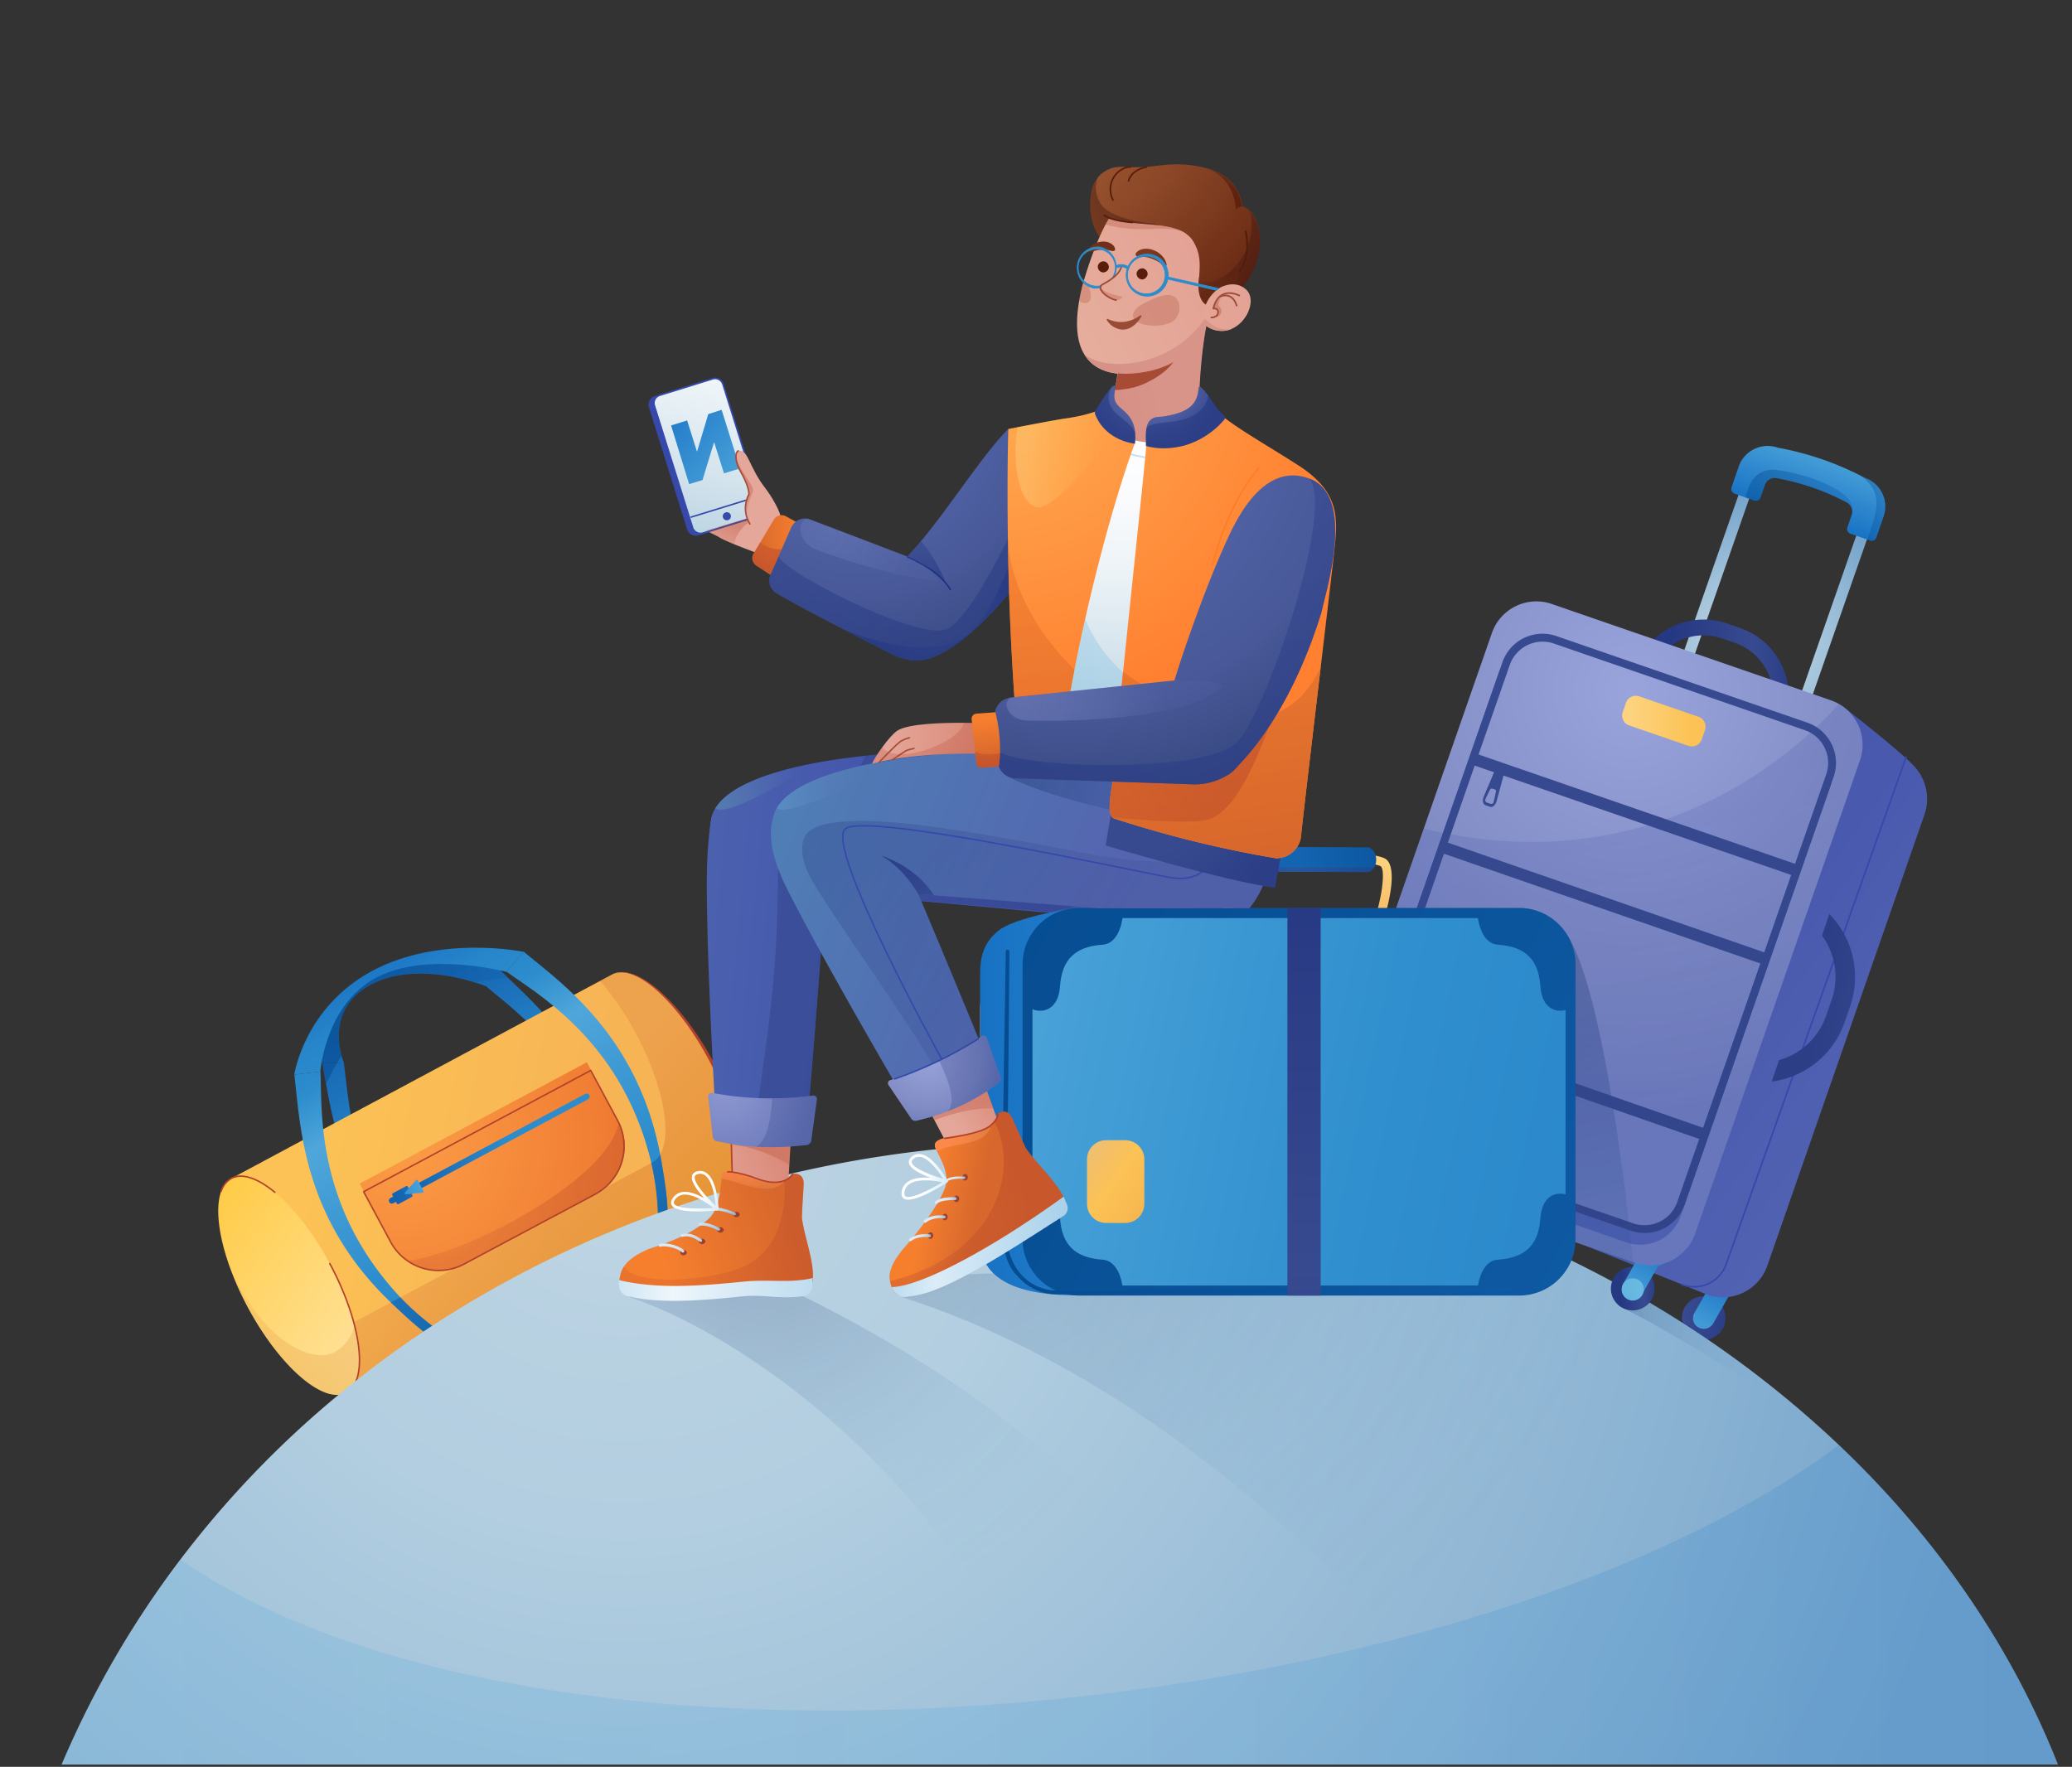 <svg xmlns="http://www.w3.org/2000/svg" fill="none" viewBox="0 0 516 440">
  <rect x="0" y="0" width="516" height="440" fill="#333333" stroke="none"/>
  <g clip-path="url(#a)">
    <g clip-path="url(#b)">
      <path fill="url(#c)" d="M429.42 330a5.43 5.43 0 1 0-10.27-3.54 5.43 5.43 0 0 0 10.27 3.55Z"/>
      <path fill="url(#d)" d="M423.42 330.78a2.65 2.65 0 0 1-1.44-3.86l4.34-7.6a2.8 2.8 0 0 1 1.19-1.1l4.81-2.28a2.71 2.71 0 0 1 3.58 1.27 2.69 2.69 0 0 1-1.27 3.57l-4.06 1.92-3.91 6.87a2.72 2.72 0 0 1-3.24 1.21Z"/>
      <path fill="url(#e)" d="m124.32 241.38-2.11 3.6-1.17.64s-1.03-.43-2.76-.97c-5.23-1.62-16.88-4.28-26 .6-9.43 5.06-8.23 13.94-7.22 17.65.28 1.06.55 1.7.55 1.7l-1.63.05-3.72.12s-2.59-13.83 11.21-21.26c13.8-7.44 29.26-3.16 29.26-3.16l3.59 1.03Z"/>
      <path fill="url(#f)" d="m117.92 329.9-1.83.97c-2.82-1.92-6.34-5.47-10.62-10.06-17.87-19.11-22.03-38.49-24.27-50.86-.34-1.9-.64-3.64-.94-5.18l3.73-.12 1.62-.05c1.47 10.65 2.06 31.9 21.18 54.6a79.16 79.16 0 0 0 11.13 10.7Z"/>
      <path fill="url(#g)" d="m159.63 307.55-1.83.98a76.8 76.8 0 0 0-2.8-15.18c-8.7-29.29-27.53-42.13-33.93-47.73l.7-1 2.4-3.37c1.18 1.16 2.5 2.4 3.9 3.75 9.38 8.98 22.9 22.85 29 48.16 1.46 6.08 2.53 10.98 2.56 14.39Z"/>
      <path fill="url(#h)" d="M126.52 243.5c-1.19-.03-7.44.98-8.24 1.15-5.23-1.62-16.88-4.28-26 .6-9.43 5.06-8.23 13.94-7.22 17.65a67.82 67.82 0 0 0-3.86 7.05c-.34-1.9-.64-3.64-.94-5.18 0 0-2.59-13.83 11.21-21.26 13.8-7.44 32.67-2.26 32.67-2.26l2.38 2.24Z" opacity=".5"/>
      <path fill="url(#i)" d="M152.41 242.69 57.6 293.47l28.67 53.36 94.8-50.8c5.63-3.04 3.8-17.43-4.12-32.16-7.91-14.73-18.9-24.22-24.53-21.18Z"/>
      <path fill="url(#j)" d="M181.05 296.03 166.18 304l-.12.06v.01l-2.19 1.17-4.25 2.28-1.83.98-39.9 21.4-1.81.96-4.23 2.27-2.32 1.25-11.26 6.03-10.67 5.72-.1.05-1.27.68-.01-.02-4.97-9.26-1.92-3.59h.02l8.74-4.69.67-.36 3.75-2 4.82-2.58 2.37-1.27 5.26-2.82 1.88-1 6.5-3.48.22-.13 36.87-19.74.46-.24 4.14-2.22 1.86-1 5.3-2.83.25-.13a4.53 4.53 0 0 0 1.39-1.14l.1-.13.1-.14.22-.3.13-.2c0-.03.02-.05.03-.07 3.03-5.2.7-17.57-6.08-30.19a69.37 69.37 0 0 0-8.9-13.03l2.98-1.61a4.27 4.27 0 0 1 .58-.26c5.78-2.15 16.3 7.2 23.95 21.44 7.91 14.73 9.75 29.12 4.11 32.16Z"/>
      <path fill="url(#k)" d="M86.26 346.82h-.01a.09.09 0 0 1-.04.02c-5.64 2.95-16.58-6.53-24.47-21.22a74.02 74.02 0 0 1-4.88-11.12c-2.53-7.45-3.2-13.98-1.77-17.86a7.7 7.7 0 0 1 .41-.94l.1-.18.22-.37.11-.16.2-.27.1-.13.13-.13.12-.14a2.08 2.08 0 0 1 .28-.25 3.06 3.06 0 0 1 .44-.35c.12-.08.26-.17.4-.24l.01-.01a4.95 4.95 0 0 1 2.96-.53l.26.03a7.5 7.5 0 0 1 1.44.32c.2.06.42.13.63.22l.25.1.26.1.27.12a16.87 16.87 0 0 1 3.04 1.78 28.27 28.27 0 0 1 1.42 1.07c4.69 3.77 9.78 10.14 14 17.99a70.14 70.14 0 0 1 6.39 16.38c1.82 7.82 1.17 13.92-2.27 15.77Z"/>
      <path fill="url(#l)" d="m86.26 346.81-.01.01a.1.1 0 0 1-.03.02c-5.65 2.95-16.6-6.53-24.48-21.22a74.06 74.06 0 0 1-4.88-11.12c5.76 14.56 15.86 23.01 23.33 23 3.66-.03 7.28-3.29 8.1-7.72 2.14 8.93 1.41 15.19-2.03 17.04Z" opacity=".5"/>
      <path fill="url(#m)" d="m148.55 297.27-33 17.57a13.37 13.37 0 0 1-18.11-5.46l-7.86-14.62 56.55-30.21 7.86 14.61.1.19a13.34 13.34 0 0 1-5.54 17.92Z"/>
      <path fill="url(#n)" d="m148.55 297.27-33 17.57a13.37 13.37 0 0 1-14.05-.87c14.04-1.46 50.38-20.15 52.59-34.62a13.34 13.34 0 0 1-5.54 17.92Z" opacity=".3"/>
      <path fill="url(#o)" d="m146.44 273.75-48.5 25.91a.75.75 0 0 1-1.01-.3.75.75 0 0 1 .3-1.02l48.5-25.91a.75.75 0 0 1 1.02.31c.2.37.06.82-.31 1.01Z"/>
      <path fill="url(#p)" d="m102.59 298.06-3.35 1.8c-.14.08-.34.03-.4-.11l-1.15-2.17c-.09-.14-.03-.34.11-.4l3.35-1.8c.14-.08.34-.02.4.12l1.15 2.16c.09.14.03.34-.11.4Z"/>
      <path fill="url(#q)" d="m105.3 297.01-4.26.43c-.23.02-.37-.26-.23-.43l2.82-3.12c.11-.11.31-.09.4.06l1.46 2.7c.08.17-.03.34-.2.37Z"/>
      <path stroke="#B2412B" stroke-linecap="round" stroke-linejoin="round" stroke-width=".37" d="m148.29 297.36-32.72 17.43a13.52 13.52 0 0 1-18.3-5.53l-6.71-12.48 56.55-30.2 6.7 12.47a13.55 13.55 0 0 1-5.52 18.3v0Z"/>
      <path fill="url(#r)" d="m73.28 267.61 6.5-.76s1.19-16.56 13.83-23.34c12.64-6.79 32.53-1.47 32.53-1.47l4.22-5.01s-20.78-4.3-37.68 4.76c-16.9 9.07-19.4 25.82-19.4 25.82Z"/>
      <path fill="url(#s)" d="m166.18 304-.11.06-2.2 1.2v-.02a66.58 66.58 0 0 0-1.74-15.91c-7.35-30.35-28.76-42-35.95-47.33l-.02-.01 4.18-4.96.05-.06c8.85 7.47 28.26 20.5 34.03 50.55.08.45.17.9.24 1.36 1.1 6.36 1.83 11.49 1.52 15.12Z"/>
      <path fill="url(#t)" d="m111.89 333.15-2.34 1.24-.02-.01c-3.21-1.75-7.06-5.16-11.75-9.6l-.45-.42c-21.84-20.9-22.46-43.43-24.03-56.75l6.5-.76c.49 8.93-1.57 33.23 19.75 56.07l.15.17a66.92 66.92 0 0 0 12.15 10.04l.04.02Z"/>
      <g opacity=".6">
        <path fill="url(#u)" d="m111.86 333.13-2.33 1.25c-3.2-1.75-7.06-5.16-11.75-9.6l-.45-.42 2.38-1.27a66.94 66.94 0 0 0 12.15 10.04Z"/>
        <path fill="url(#v)" d="m166.19 304-.12.07-2.2 1.17c.1-3.52-.26-9.7-1.67-15.61l.24-.13a5.07 5.07 0 0 0 1.98-1.98l.25 1.36c1.1 6.36 1.83 11.49 1.52 15.12Z"/>
      </g>
      <path fill="#B2412B" d="M182.04 296.06c-.76.69-52.8 28.36-83.72 44.5l-10.72 5.57-.1.05-.53.27-.72.38.01-.01a2616.08 2616.08 0 0 1 29.42-16.23l1.82-1a6175.31 6175.31 0 0 1 42.1-22.68l4.28-2.28 2.34-1.26c9.14-4.88 15.17-6.84 15.4-7.05.64-.53.9-2.37 1.26-3.19 2.23-4.99-.06-13.86-1.89-19.07-6.28-17.82-21.06-35.17-28.58-31.37a4.5 4.5 0 0 1 .93-.37c.59-.18 1.2-.26 1.83-.22 11.1.5 29.49 27.85 29.65 45.68.06 2.93-.5 6.48-2.78 8.28Z"/>
      <path stroke="#B2412B" stroke-linecap="round" stroke-linejoin="round" stroke-width=".37" d="M68.45 296.93c-4.22-3.49-8.14-4.91-10.84-3.46a5.62 5.62 0 0 0-2.52 3.17m31.17 50.18c5.64-3.03 3.79-17.42-4.13-32.15"/>
      <path fill="url(#w)" d="M512.5 439.44H15.34A238.79 238.79 0 0 1 44.9 388.4a246.16 246.16 0 0 1 39.39-41.03l1.53-1.26.03-.03 2.88-2.3a256.88 256.88 0 0 1 24.96-17.45 273.96 273.96 0 0 1 55.08-25.93c1.81-.63 3.63-1.23 5.45-1.82l.92-.29a36.8 36.8 0 0 1 1.4-.44l1.27-.4.67-.2.67-.2.11-.03a235.27 235.27 0 0 1 5.45-1.58 271.87 271.87 0 0 1 11.72-3.02 293.45 293.45 0 0 1 54.5-7.54 230.94 230.94 0 0 1 6.19-.22 281.24 281.24 0 0 1 26.3.54 290.68 290.68 0 0 1 45.37 6.65l.1.02 1.44.33c.59.14 1.17.27 1.74.42a268.5 268.5 0 0 1 7.45 1.89 279.6 279.6 0 0 1 15.8 4.73l.44.14a286.97 286.97 0 0 1 48.21 21.1 237.31 237.31 0 0 1 6.81 3.9 262.13 262.13 0 0 1 14.5 9.2 260.63 260.63 0 0 1 32.67 26.27c23.81 22.6 42.67 49.51 54.55 79.58Z"/>
      <path fill="url(#x)" fill-opacity=".65" d="m507.5 426.98-134.12 12.64c-10.87-16.08-68.65-90.96-148.92-116.65l8.84-5.38s157.2-5.6 158.03-3.7c4.57 2.02 9.1 4.27 13.56 6.7 17.45 9.5 33.98 21.9 48.6 35.36 25.59 23.57 45.35 50.45 54.01 71.03Z" opacity=".5"/>
      <path fill="url(#y)" fill-opacity=".65" d="M453.49 355.95c-15.87-10.76-35.74-23.57-50.35-30.73l1.75-4.63c17.45 9.5 33.98 21.9 48.6 35.37Z" opacity=".5"/>
      <path fill="url(#z)" d="M512.5 439.43H15.34A238.84 238.84 0 0 1 44.9 388.4c47.96 32.91 131.47 42.77 213.82 35.14 17-1.58 33.94-3.9 50.52-6.92a536.38 536.38 0 0 0 38.69-8.5c43.71-11.33 82.61-27.72 109.84-48.13l.18-.13c9.06 8.6 17.4 17.83 24.92 27.62A217.66 217.66 0 0 1 507.12 427c1.92 4.08 3.72 8.22 5.38 12.42Z" opacity=".2"/>
      <path fill="url(#A)" fill-opacity=".65" d="M321.62 439.43H265.2a211.8 211.8 0 0 0-6.48-15.9C230.44 361.46 179.98 330.38 156 322.8l1.03.13s12.65-8.69 42.95-.12c60.14 29.55 92.84 68.06 109.26 93.8a169.14 169.14 0 0 1 12.38 22.82Z" opacity=".5"/>
      <path fill="url(#B)" d="M255.27 142.63s-13.63 19.26-25.15 21.69c-1.01.2-1.95.25-2.83.13-4.94-.61-7.78-5.92-8.25-11.46-.41-4.7.88-9.57 4.04-11.84.82-.57 1.77-1.43 2.81-2.5l.06-.06a70.42 70.42 0 0 0 3.4-3.82c7.44-8.9 15.95-22.27 21.75-27.94l2.55 21.85 1.62 13.95Z"/>
      <path fill="#E4A79A" d="M184.32 122.25s-2.84-1.94-6.16-5.35c-2.93-3.01-3.83-7.24-4.93-6.84-2.1.73-.47 4.84 1.52 7.68-2.87-3.07-2.76-8.59-4.96-7.6-.94.39-.45 3.76.99 6.93-.84-1.25-1.5-2.08-2.2-1.77-1.01.42.85 5.83 3.66 8.76 2.17 2.25 4.93 3.66 4.85 3.91 0 .25-2.6.17-4.09-1.16-2.34-2.08-1.85-5.64-3.26-5.04-.93.42-.82 4.48 1.85 7.3a17.62 17.62 0 0 0 4.2 3.02c1.47.8 2.76 1.35 3.24 1.65.56.4 2 1.05 3.8 1.79 4.12 1.67 10.12 3.83 11.86 4.75 1.72.93 4.98-1.52 5.32-4.8.09-.75-15.69-13.23-15.69-13.23Zm-4.25-.2c-.03.04-.38-.18-.94-.58.59.35.97.56.94.59Zm-3.8 1.51c1.02.72 1.74 1.14 1.72 1.26-.06.17-.71-.35-1.71-1.26Z"/>
      <path stroke="#A84B35" stroke-linecap="round" stroke-linejoin="round" stroke-width=".37" d="M181 121.15s-3.58 1.75-4.08 7.58"/>
      <path stroke="#A84B35" stroke-linecap="round" stroke-linejoin="round" stroke-width=".37" d="M170.55 116.17c0 .25 1.75 3.32 3.41 5.1 1.91 2 3.91 3.4 3.91 3.4m-5.57-12.17s1.15 6.43 7.6 9.33"/>
      <path fill="#3648AA" stroke="#3648AA" stroke-miterlimit="10" stroke-width=".37" d="m173.9 133.15 13.19-4.08a2.06 2.06 0 0 0 1.32-2.6l-9.52-30.4a2.06 2.06 0 0 0-2.59-1.33l-13.18 4.08a2.04 2.04 0 0 0-1.32 2.6l9.51 30.4a2.11 2.11 0 0 0 2.6 1.33Z"/>
      <path fill="url(#C)" stroke="#3648AA" stroke-miterlimit="10" stroke-width=".4" d="m175.06 132.76 13.18-4.09a2.06 2.06 0 0 0 1.32-2.59l-9.52-30.41a2.06 2.06 0 0 0-2.59-1.33l-13.18 4.09a2.04 2.04 0 0 0-1.32 2.59l9.52 30.41a2.08 2.08 0 0 0 2.59 1.33Z"/>
      <path stroke="#3648AA" stroke-miterlimit="10" stroke-width=".37" d="M188.74 123.66 172 128.81"/>
      <path fill="#3648AA" d="M181 129.57a1 1 0 0 0 1.02-1.01.99.99 0 0 0-1.02-.99 1 1 0 0 0-1.01.99 1 1 0 0 0 1.01 1.01Z"/>
      <path fill="url(#D)" d="m167.12 105.95 4-1.24 2.42 7.66h.08l2.76-9.24 3.33-1.07 4.59 14.59-4 1.24-2.42-7.66h-.09l-2.84 9.32-3.33 1.01-4.5-14.61Z"/>
      <path fill="#E4A79A" d="M194.1 132.84c-5.4 1.25-7.53-1.73-8.15-4.73-.54-2.62.06-5.26.63-5.1 0 0-.71-3.18-1.55-4.42-.58-.84-1.76-3.6-1.77-5.21v-.02c0-.76.27-1.25.99-1.14 2.25.25 2.23 4.03 6.4 9.44 1.2 1.5 4.14 6.24 3.81 7.83.42 1.6.48 2.67-.37 3.35Z"/>
      <path fill="url(#E)" d="M187.53 121.89c.1 1.3-1.67 3.35-1.48 6.05 0 .09-.04.14-.1.17-.54-2.62.06-5.26.62-5.1 0 0-.7-3.18-1.55-4.42-.57-.84-1.75-3.6-1.76-5.21.14 2.61 4.18 7.22 4.27 8.5Z" opacity=".3"/>
      <path stroke="#A84B35" stroke-linecap="round" stroke-linejoin="round" stroke-width=".37" d="M186.75 130.5c-2.34-3.91-.26-7.32-.26-7.32s.34-1.5-2-5.66c-1.1-1.83-1.74-4.5-.67-5.24"/>
      <path fill="url(#F)" d="m199.81 130.82-4.24 5.85-2.43 7.32-4.8-3.15c-.98-.68-1.29-2-.67-3.01l1.63-2.71 3.44-5.74a2.22 2.22 0 0 1 3.07-.76l4 2.2Z"/>
      <path fill="url(#G)" d="m195.57 136.67-2.43 7.32-4.8-3.15c-.98-.68-1.29-2-.67-3.01l1.63-2.71a8.22 8.22 0 0 0 6.27 1.55Z" opacity=".5"/>
      <path fill="url(#H)" d="M235.78 156.67c-.76 4.6-3.51 8.17-8.49 7.78a15.66 15.66 0 0 1-6.07-2s-20.59-10.4-27.82-14.7a3.7 3.7 0 0 1-1.47-4.73c.54-1.16 1.24-2.75 1.97-4.44 1.13-2.62 2.35-5.47 3.2-7.32a3.7 3.7 0 0 1 4.68-1.88l24.17 9.21 1.91.73c2.5.94 4.47 2.93 5.83 5.38a19.13 19.13 0 0 1 2.1 11.97Z"/>
      <path fill="url(#I)" d="m255.27 142.63-.3.4c-2.02 2.77-14.32 19.07-24.85 21.28a8.08 8.08 0 0 1-2.83.14 15.65 15.65 0 0 1-6.07-2s-5.27-2.66-11.42-5.85c-6-3.1-12.83-6.72-16.4-8.85a3.7 3.7 0 0 1-1.47-4.73c.54-1.17 1.24-2.75 1.97-4.44.8 2.37 13.66 9.74 25.14 14.41 7.3 2.97 14.03 4.86 16.74 3.68l.12-.05c5.89-2.9 15.28-22.6 17.75-27.94l1.62 13.95Z" opacity=".6"/>
      <path fill="url(#J)" d="M254.98 143.03c-2.03 2.78-14.33 19.07-24.86 21.29-1.01.2-1.95.25-2.83.13a15.66 15.66 0 0 1-6.07-2s-5.27-2.66-11.42-5.84c11.78 4.78 24.49 7.17 31.87.81 6.7-5.76 12.1-23.8 12.1-23.8l1.2 9.4Z" opacity=".7"/>
      <path fill="url(#K)" d="M186.48 130.08s-2.98 1.87-3.65 5.45a24.34 24.34 0 0 1-3.8-1.79c-.48-.3-1.77-.84-3.25-1.65l10.2-3 .5.99Z" opacity=".3"/>
      <path fill="url(#L)" d="M235.4 144.83a26.65 26.65 0 0 0-9.5-6.19 69.72 69.72 0 0 0 3.45-3.87c3.68 4.1 5.99 9.9 6.06 10.06Z" opacity=".6"/>
      <path fill="url(#M)" d="M461.5 120.18a5.13 5.13 0 0 1 3.1 6.56l-28.9 82.66-26.67-9.2 28.9-82.66a5.1 5.1 0 0 1 6.47-3.24l17.1 5.88Zm-.8-1.94-14.5-5.01c-4.81-1.67-10.16 1.15-11.94 6.28l-27.31 78.17 31.99 11.04 27.32-78.17c1.77-5.16-.7-10.65-5.55-12.31Z"/>
      <path fill="url(#N)" d="m469.05 128.66-1.78 5.18c-.22.65-.93.99-1.58.76l-.63-.22-4.24-1.47a1.24 1.24 0 0 1-.76-1.57l1.07-3.08a2.6 2.6 0 0 0-1.24-3.15 59.74 59.74 0 0 0-17.49-6.05 2.6 2.6 0 0 0-2.9 1.71l-1.07 3.1c-.22.65-.93.99-1.57.76l-2.07-.71-2.8-.98a1.24 1.24 0 0 1-.77-1.58l1.78-5.18a7.62 7.62 0 0 1 9.69-4.7 75.25 75.25 0 0 1 21.68 7.5 7.56 7.56 0 0 1 4.68 9.68Z"/>
      <path fill="url(#O)" fill-rule="evenodd" d="M461.27 127.47v.01a2.6 2.6 0 0 0-1.38-2.37 59.76 59.76 0 0 0-17.49-6.05 2.6 2.6 0 0 0-2.9 1.71l-1.07 3.1c-.23.65-.93.99-1.58.76l-2.06-.71c.16-1.24 1.3-7.62 7.7-6.87 7.06.84 19.99 5.21 18.78 10.42Z" clip-rule="evenodd" opacity=".4"/>
      <path fill="url(#P)" fill-rule="evenodd" d="m469.05 128.66-1.78 5.18c-.22.65-.93.99-1.57.76l-.63-.22c2.44-7.28 4.13-11.68-1.72-15.93l1.02.52a7.56 7.56 0 0 1 4.68 9.69Z" clip-rule="evenodd" opacity=".4"/>
      <path fill="#272828" d="M357.1 305.04a5.44 5.44 0 1 0-10.27-3.55 5.44 5.44 0 0 0 10.27 3.55Z"/>
      <path fill="#0B6B5B" d="M351.1 305.83a2.7 2.7 0 0 1-1.78-2.93l1.16-7.83-2-4.02a2.69 2.69 0 1 1 4.81-2.4l2.4 4.79c.25.48.33 1.04.25 1.58l-1.27 8.67a2.67 2.67 0 0 1-3.04 2.25c-.22-.02-.4-.05-.53-.11Z"/>
      <path fill="url(#Q)" d="M297.2 226.92c-34.8 1.01-40.3 0-40.3 0l-35.58-3.24-15.82-1.44-7.1-.65s-1.96.04-4.72-.32c-6.66-.86-17.91-4.02-16.82-15.51v-.02a17 17 0 0 1 .24-1.63v-.03l.04-.23a7.35 7.35 0 0 1 .98-2.51c3.08-5.16 12.31-8.94 24.83-11.32 3.9-.74 8.14-1.34 12.6-1.8 2.67-.28 5.43-.51 8.25-.69 24.2-1.53 53.17.65 74.98 6.72 0 0 3.74 24.67-1.58 32.67Z"/>
      <path fill="url(#R)" d="m425.2 322.42-66.85-26.84c-6.15-2.11-11.19-7.4-9.07-13.55l41.03-117.86c2.11-6.14 62.18 9.4 68.32 11.52 0 0 15.77 12.2 18.59 15.72a11.94 11.94 0 0 1 2.08 11.34L440.16 315.1a11.72 11.72 0 0 1-14.96 7.32Z"/>
      <path fill="#272828" d="M339.43 297.71a5.44 5.44 0 1 0-10.29-3.54 5.44 5.44 0 0 0 10.29 3.54Z"/>
      <path fill="#0B6B5B" d="M333.42 298.5a2.7 2.7 0 0 1-1.78-2.92l1.16-7.83-2-4.03a2.69 2.69 0 1 1 4.81-2.4l2.4 4.8c.25.47.34 1.04.25 1.57l-1.26 8.68a2.67 2.67 0 0 1-3.05 2.25c-.22-.03-.4-.09-.53-.11Z"/>
      <path fill="url(#S)" d="M411.74 322.68a5.43 5.43 0 1 0-10.27-3.55 5.43 5.43 0 0 0 10.27 3.55Z"/>
      <path fill="url(#T)" d="M405.74 323.46a2.65 2.65 0 0 1-1.44-3.86l4.34-7.6c.28-.48.67-.85 1.18-1.1l4.81-2.28a2.7 2.7 0 0 1 3.58 1.26 2.69 2.69 0 0 1-1.27 3.58l-4.05 1.92-3.92 6.87a2.7 2.7 0 0 1-3.24 1.2Z"/>
      <path fill="url(#U)" d="M409.22 322.02a2.76 2.76 0 1 0-5.22-1.8 2.76 2.76 0 0 0 5.22 1.8Z"/>
      <path fill="#71A9A0" d="M336.88 297.05a2.76 2.76 0 1 0-5.22-1.8 2.76 2.76 0 0 0 5.22 1.8Z"/>
      <path fill="url(#V)" d="M441.99 180.48a1.95 1.95 0 0 1-1.22-2.5 14.06 14.06 0 0 0-8.7-17.86l-3.26-1.13a14.06 14.06 0 0 0-17.86 8.7 1.95 1.95 0 0 1-2.5 1.21 1.95 1.95 0 0 1-1.22-2.5 18 18 0 0 1 22.87-11.13l3.27 1.13a18 18 0 0 1 11.12 22.87 1.94 1.94 0 0 1-2.5 1.2Z"/>
      <path fill="url(#W)" d="M463.19 189.35 422.15 307.2a11.78 11.78 0 0 1-14.95 7.27l-58.67-20.25-10.78-3.72a11.73 11.73 0 0 1-7.27-14.95l3.38-9.71 21.51-61.8 16.15-46.36a11.73 11.73 0 0 1 14.95-7.26l69.45 23.97a11.73 11.73 0 0 1 7.27 14.95Z"/>
      <path fill="url(#X)" d="m405.09 309.4-62.5-21.57a10.62 10.62 0 0 1-6.55-13.46l37.08-106.48a10.62 10.62 0 0 1 13.47-6.56l62.49 21.57a10.62 10.62 0 0 1 6.56 13.46l-37.09 106.48a10.62 10.62 0 0 1-13.46 6.57Z"/>
      <path fill="url(#Y)" d="M343.9 283.98a9.6 9.6 0 0 1-5.95-12.23l37.09-106.48a9.6 9.6 0 0 1 12.22-5.94l62.5 21.57a9.6 9.6 0 0 1 5.94 12.22l-37.06 106.49a9.6 9.6 0 0 1-12.23 5.94l-62.52-21.57Z"/>
      <path fill="url(#Z)" d="m420.5 185.75-14.79-5.1a2.61 2.61 0 0 1-1.6-3.3l.81-2.34a2.61 2.61 0 0 1 3.3-1.6l14.78 5.1a2.61 2.61 0 0 1 1.6 3.3l-.81 2.33a2.59 2.59 0 0 1-3.3 1.6Z"/>
      <path fill="url(#aa)" fill-opacity=".65" d="M389.31 231.52c10.91 12.9 17.46 83.47 17.46 83.47l-23.35-9.21 5.9-74.26Z" opacity=".8"/>
      <path fill="url(#ab)" d="M463.19 189.35 422.16 307.2a11.78 11.78 0 0 1-14.96 7.27l-58.67-20.25-14.66-28.38 20.72-59.5c48.74 11.9 84.83-10.42 103.37-31.03 4.8 2.75 7.12 8.6 5.23 14.03Z" opacity=".2"/>
      <path fill="url(#ac)" d="M449.45 181.83a8.65 8.65 0 0 1 5.35 10.98L417.71 299.3a8.65 8.65 0 0 1-10.98 5.35l-62.5-21.58a8.65 8.65 0 0 1-5.35-10.98l37.1-106.48a8.65 8.65 0 0 1 10.98-5.35l62.49 21.57Zm.65-1.86-62.5-21.57a10.57 10.57 0 0 0-13.46 6.56l-37.09 106.48a10.57 10.57 0 0 0 6.56 13.46l62.5 21.58a10.57 10.57 0 0 0 13.46-6.56l37.09-106.49a10.62 10.62 0 0 0-6.56-13.46Z"/>
      <path fill="url(#ad)" d="m360.38 209.78-.96 2.77 80.27 27.84.96-2.77-80.27-27.84Z"/>
      <path fill="url(#ae)" d="m345.34 253.38-.96 2.77 79.32 27.68.95-2.78-79.31-27.67Z"/>
      <path fill="url(#af)" d="m447.54 215.3-79.56-27.48-.95 2.77 79.55 27.48.96-2.77Z"/>
      <path fill="url(#ag)" d="m372.7 199.54 1.92-7.1c.11-.44-.12-.9-.51-1.04l-.7-.25c-.4-.14-.88.09-1.05.5l-2.87 6.77c-.4.9-.2 1.88.45 2.1l1.13.4c.62.23 1.38-.42 1.63-1.38Zm-1.6.62-.74-.25c-.42-.14-.62-.56-.45-.9l1.21-2.48c.09-.14.34-.2.6-.11l.45.14c.25.08.45.28.4.45l-.6 2.7c-.06.4-.45.6-.87.45Z"/>
      <path fill="url(#ah)" d="M305.42 227.93a1.1 1.1 0 0 1-1.01-1.55c.14-.39 3.74-9.4 5.66-12.13.4-.6 1.26-1.19 4.73-1.64 5.12-.65 11.3-.67 17.15-.45 5.69.2 11.94.7 13.32 1.89 2.65 2.28.6 10.59-.11 13.07-.17.59-.76.93-1.35.76-.6-.17-.93-.8-.76-1.38 1.24-4.45 1.85-9.86.81-10.76-.93-.62-7.07-1.38-16.61-1.47-11.24-.1-14.65.74-15.44 1.33-1.74 2.56-5.32 11.55-5.38 11.63-.17.45-.56.7-1 .7Z"/>
      <path fill="url(#ai)" d="M342.51 215.4a3.3 3.3 0 0 1-.3.62c-.44.71-1.1 1.15-1.81 1.15l-24.33-.08a1.8 1.8 0 0 1-.66-.12c-1.33-.5-2.1-2.5-1.48-4.28.39-1.1 1.2-1.77 2.1-1.77l24.34.09c1.72 0 2.84 2.33 2.14 4.39Z"/>
      <path fill="url(#aj)" d="M342.2 216.02c-.43.72-1.09 1.15-1.8 1.15l-24.33-.08a1.8 1.8 0 0 1-.66-.12l.85-.95h25.95Z" opacity=".5"/>
      <path fill="#FEA262" d="M248.09 241.11h.59a13.5 13.5 0 0 0-4.6 10.2v55.22c0 7.44 5.92 13.13 13.24 13.13l105.5 2.81c6.98 0 12.95-1.1 12.95-1.1L248.1 241.12Z"/>
      <path fill="url(#ak)" d="M244.09 242.46v66.44c0 7.43 5.57 13.43 22.67 13.66l96.06-.09c4.11 0 14.02-3.15 16.87-5.74 2.76-2.5 5.77 3.55 5.77 3.55l-.93-91.36H261.58l4.33-2.54s-13.38 2.2-17.29 5.4c-3.75 3.08-4.53 6.6-4.53 10.68Z"/>
      <path fill="url(#al)" d="M268.7 226.1h109.6c7.75 0 14.06 6.28 14.06 14.06v68.43c0 7.75-6.28 14.05-14.05 14.05H268.7a14.06 14.06 0 0 1-14.05-14.05v-68.43a14.1 14.1 0 0 1 14.05-14.06Z"/>
      <path fill="url(#am)" d="M389.88 240.13v68.52c0 6.36-5.15 11.49-11.49 11.49H268.62a11.48 11.48 0 0 1-11.5-11.5v-68.51a11.5 11.5 0 0 1 11.5-11.5h109.75a11.47 11.47 0 0 1 11.51 11.5Z"/>
      <path fill="url(#an)" d="M391.43 298.73c.54-1.38-7.2-4-7.83 4.68-.45 6.56-3.69 9.83-10.59 10.3-4.61.32-5.06 7.5-5.06 7.5s13.35 3.26 19.8-3.75c6.44-7.01 3.68-18.73 3.68-18.73Z"/>
      <path fill="url(#ao)" d="M256.16 298.73c-.53-1.38 7.21-4 7.83 4.68.45 6.56 3.7 9.83 10.6 10.3 4.61.32 5.06 7.5 5.06 7.5s-13.35 3.26-19.8-3.75c-6.45-7.01-3.69-18.73-3.69-18.73Z"/>
      <path fill="url(#ap)" d="M256.16 250.24c-.53 1.38 7.21 4 7.83-4.68.45-6.56 3.7-9.83 10.6-10.3 4.61-.32 5.06-7.5 5.06-7.5s-13.35-3.26-19.8 3.75c-6.45 7.01-3.69 18.73-3.69 18.73Z"/>
      <path fill="url(#aq)" d="M391.43 250.24c.54 1.38-7.2 4-7.83-4.68-.45-6.56-3.69-9.83-10.59-10.3-4.61-.32-5.06-7.5-5.06-7.5s13.35-3.26 19.8 3.75c6.44 7.01 3.68 18.73 3.68 18.73Z"/>
      <path fill="url(#ar)" d="M250.93 236.5c.25 0 .45.22.45.47 0 .57-.45 56.78-.76 68.6-.28 10.34 5.71 15.78 12.78 15.83 10.03.06 111.75-.92 112.83-.92.25 0 .45.2.45.45s-.2.47-.45.47c-1.05 0-102.8.93-112.83.93-5.12 0-8.3-2.47-10.56-5.12-1.8-2.11-3.15-5.13-3.24-11.91-.14-12.5.88-67.76.88-68.33 0-.25.2-.47.45-.47Z"/>
      <path fill="url(#as)" d="M320.6 322.64h8.29v-96.51h-8.28v96.5Z"/>
      <path fill="url(#at)" d="M275.46 283.95h4.76a4.77 4.77 0 0 1 4.76 4.76v11.1a4.77 4.77 0 0 1-4.76 4.75h-4.76a4.77 4.77 0 0 1-4.76-4.76v-11.1a4.77 4.77 0 0 1 4.76-4.75Z"/>
      <path fill="#E29F93" d="m275.71 104.16.11-.31.06-.17.03-.09c.2-.59.4-1.35.76-2.39.02-.23.14-.5.2-.73l.02-.23c.03-.2.12-.34.14-.53.23-.82.43-1.7.6-2.57.02-.2.08-.42.1-.61l.1-.51c.05-.37.13-.7.19-1.07l.06-.31c.02-.2.08-.31.08-.5v-.12a4 4 0 0 1 .11-.56c0-.03 0-.06.03-.09v-.11c0-.06 0-.11.03-.17v-.17c.03-.17.08-.34.08-.5l.12-.63c0-.1.02-.22.08-.39.03-.34.11-.6.14-.82v-.03c.34-1.77.48.03 1.92-1.46 4.3-4.48 12.44-7.27 16.84-8.48.36-.1.7-.2.93-.28.36-.08.64-.2.93-.25h.02l1.05-.26h.02v.03c0 .09-.05.14-.05.23-.14.45-.03.62-.09 1.04v.06a.8.8 0 0 1-.05.25c-2.34 12.4-1.83 28.16-1.83 28.16l-.14 6.79c.05.25.05.48.02.76-.05 2.53-2.28 4.6-4.78 4.22l-18.82-2.92-.56-1.8-2.45-8.03-.25-.82c.05.06 2.3 1.46 4.25-3.63Z"/>
      <path fill="url(#au)" d="M310.3 70.39c4.62-6.65 4.05-13.71 1.63-17.15l-.37-.45a4.98 4.98 0 0 0-2.08-1.4c-.96-5.28-4.17-8.12-8.62-9.39a28.82 28.82 0 0 0-9.71-1.01c-.8.05-1.61.14-2.43.22h-.03c-.3.03-.61.09-.95.12a41.5 41.5 0 0 1-6.68.28c-.4-.03-.64-.03-.67-.03a10.3 10.3 0 0 0-2.99.14 7.62 7.62 0 0 0-3.91 2.37 7.58 7.58 0 0 0-1.72 3.57c-.73 3.97-.14 8.31 2.06 11.4.02.04.02.07.05.1l.03.05c.37.5.82 1.04 1.32 1.5l7.16-5.05.05-.03.06-.02.06-.03.59-.43.17-.1 3.38-2.4 4.53 3.18 1.69 1.18.06.03 4.14 2.87.08.06.09.06 2.73 1.88 1.6 1.13.93.68 1.72 1.18s-.4 2.28-.48 4.62c-.03.59-.03 1.12 0 1.69 0 .22.03.42.06.64a7.87 7.87 0 0 0 .33 1.58l.09.26.08.16c.43.76 1.19 1.05 2.31.4.37-.2.76-.5 1.21-.87a18.6 18.6 0 0 0 1.75-1.83c.08-.46.4-.8.68-1.16Z"/>
      <path fill="url(#av)" d="M304.8 71.15c.17-.82-.02-1.01-.76-.28-3.3 2.96-2.33-15.32-2.98-15.07-.65.23-10.65-7.52-11.97-7.04-.99.31-6.53 2.06-9.5 2.96-1.15.37-1.9.59-1.9.59-.71.73-1.5 1.97-2.37 3.6-2.03 3.8-4.25 9.72-5.86 15.6-.03.12-.08.26-.08.4a45.9 45.9 0 0 0-.85 4.42c-.79 5.72 0 9.47 1.5 11.92 1.85 3.12 4.8 4.14 6.84 4.59.42.08.93.14 1.49.22 4.28.4 12-.36 16.14-4.53 1.74-1.72 3.71-4.6 5.49-7.52.2-.26.34-.54.48-.82l.11-.2c2.17-3.71 3.89-7.32 4.22-8.84Z"/>
      <path fill="#A6412B" d="M294.32 57.6c2.8.88-6.92-6.16-6.92-6.16l-7.83.25-1.92.6c-.7.72-1.49 1.96-2.36 3.6 8.78 2.47 13.68.05 19.03 1.71Z" opacity=".25"/>
      <path fill="url(#aw)" d="M307.23 70.64c1.66-.79 2.45-4.14 2.76-7.6v-.09c.08-.73.14-1.46.14-2.16.11-3.36-.17-6.23-.48-6-.7.53-10.08-7.13-10.08-7.13l-6.82-3.77-12.56 3.24-6.95 4.95c2.16 2.34 5.49 3.05 8.98 3.44 2.25.25 4.6.34 6.76.62 1.35.2 2.65.42 3.83.82a7.97 7.97 0 0 1 3.77 2.33c.17.17.31.4.45.6 1.92 3.12 1.86 5.57 1.61 8.9-.08.44-.14.92-.17 1.35v.14c-.25 4.67 1.83 5.6 2.06 5.69h.03s.33-1.22 1.38-1.95c.5-.42 1.2-.84 1.91-1.35.98-.73 2.17-1.44 3.38-2.03Z"/>
      <path fill="url(#ax)" d="M310.3 70.39c4.59-6.53 4.08-13.49 1.57-16.93l-.5-.64a15.15 15.15 0 0 1-7.8 16.61 8.54 8.54 0 0 1-5.13.82c-.25 4.67 1.83 5.6 2.05 5.69h.03s.34-1.21 1.38-1.95c.5-.42 1.21-.84 1.92-1.35a5.02 5.02 0 0 0 .28.96l.08.17c.43.76 1.19 1.04 2.31.4.37-.2.76-.51 1.21-.88a18.6 18.6 0 0 0 1.75-1.83c.25-.37.56-.7.85-1.07Z" opacity=".35"/>
      <path fill="#A6412B" d="M291.17 73.46c3.19.37 3.16 4.5 1.27 6.28-1.83 1.77-8.2 1.94-9.91-.17-1.07-1.24.17-3.04 2.65-4.2 2.42-1.23 4.61-2.02 6-1.91Z" opacity=".25"/>
      <path fill="#591D0B" d="M274.58 67.83a1.43 1.43 0 0 1-1.18-1.55c.11-.73.81-1.27 1.55-1.18.73.1 1.26.81 1.18 1.55-.08.73-.82 1.26-1.55 1.18Z"/>
      <path fill="#A6412B" d="M271.2 75.15c1.13-1.21-.1-4.03-.28-4.03-.08.34-1.04-1.07-1.15-.73-.45 1.63-.73 3.1-1.01 4.5.61.6 1.8.8 2.44.26Z" opacity=".25"/>
      <path fill="#591D0B" d="M284.25 69.57a1.43 1.43 0 0 1-1.19-1.54c.12-.74.82-1.27 1.55-1.19.73.11 1.27.82 1.18 1.55-.17.7-.81 1.3-1.55 1.18Z"/>
      <path fill="url(#ay)" d="M306.72 81.9c3.97-1.7 6.16-7.23 3.71-9.68-1.86-1.83-4.25-1.6-5.97-.87-.17.05.06-.03-.1.03-.32.14-.6.3-.88.5a8.93 8.93 0 0 0-3.8 6.45l-.17 1.83v.03l-.06.34c.23.17.42.34.62.45.11.08.25.14.37.25a6.51 6.51 0 0 0 6.28.68Z"/>
      <path fill="url(#az)" d="M271.12 62.82c.7.05 1.33-.6 3.64-.65 1.32-.06 2.28.59 2.78.25.37-.28.09-1.04-.62-1.6-1.66-1.27-4.73-.7-5.94 1.49-.14.2-.03.5.14.5Z"/>
      <path fill="url(#aA)" d="M290.2 66.3c-.85-.2-1.14-1.12-3.67-2-2.03-.67-3.18-.1-3.66-.67-.31-.42.28-1.15 1.3-1.5 2.39-.78 5.71.9 6.36 3.67.03.25-.11.56-.34.5Z"/>
      <path fill="#2C8CCC" stroke="#2C8CCC" stroke-width=".2" d="M272.41 71.74a5.17 5.17 0 0 1 1.44-10.22 5.17 5.17 0 0 1-1.44 10.22Zm1.38-9.69a4.63 4.63 0 1 0-1.3 9.18 4.63 4.63 0 0 0 1.3-9.18Z"/>
      <path fill="url(#aB)" d="M278.21 94.05c.03-.2.06-.37.12-.57 0-.02 0-.05.03-.08v-.11c0-.06 0-.12.02-.17v-.09c-.59-.05-1.07-.14-1.49-.22-2.03-.45-4.96-1.47-6.84-4.6l.05.06c1.89 1.52 5.04 2.4 8.73 2.37a26.37 26.37 0 0 0 20.65-10.45v-.03l.02-.03c.17-.25.37-.47.57-.78 0 0 .17.22.53.53h.03l.03.03v.03c.98.9 3.1 2.45 6.03 1.97.02 0 .05 0 .08-.03-.87.4-1.83.6-2.84.5-.09 0-.14 0-.23-.02-.08 0-.14-.03-.22-.03-.96-.14-2-.5-3.02-1.15-.03 0-.03.02-.03.02-.05.06-.05.17-.05.26-2.34 12.39-1.83 28.16-1.83 28.16l-.14 6.79c.05.25.05.48.02.76-4.87 0-16.64-.34-24.24-.56l-2.45-8.03-.26-.82c.09.06 2.34 1.47 4.28-3.63.03-.11.09-.2.12-.31.02-.06.02-.11.05-.17 0-.03.03-.06.03-.08.2-.6.4-1.36.76-2.4.03-.22.14-.5.2-.73 0-.08.03-.2.03-.23.03-.2.1-.33.14-.53.22-.82.42-1.7.59-2.56l.11-.62.09-.51c.05-.37.14-.7.2-1.07.02-.11.02-.2.05-.31.03-.2.08-.31.08-.5v-.06Z"/>
      <path fill="url(#aC)" d="m288.92 56.14-.23-.05c-.3-.12-.79-.2-1.12-.4a31 31 0 0 1-4.54-.62c-3.3-.65-6.98-1.86-8.56-3.83-1.58-2-2.06-4.96-1.04-7.18a7.34 7.34 0 0 0-1.72 3.58c-.73 3.97-.14 8.3 2.06 11.4a36.6 36.6 0 0 1 2.4-4.67c.05-.03.05-.09.07-.12.03.09 1.84.68 2.93.9.29.03.65.12 1.16.17h.03c.53.06 1.15.15 1.94.23h.08c.74.08 6.31.56 6.54.6Z" opacity=".35"/>
      <path fill="url(#aD)" d="m278.27 68.36-1.97 5.78s-1.75-1.33-1.97-1.6c-.23-.26-.65-1.22.23-1.64.87-.45 2.47-1.5 3.71-2.54Z"/>
      <path fill="url(#aE)" d="M300.78 42c7.04 2.79 6.98 10.22 6.98 10.22s.5-.64 1.6-.81c-.95-5.3-4.2-8.11-8.58-9.4Z" opacity=".8"/>
      <path stroke="#591D0B" stroke-linecap="round" stroke-linejoin="round" stroke-width=".4" d="M282.02 55.4s-5.44-.36-7.07-1.85"/>
      <path fill="#A6412B" d="M277.9 74.73c.91.14 1.87-.68 1.61-.85-.3-.14-4.92-.79-5.32-2.48-.53 1.58 2.56 3.13 3.72 3.33Z" opacity=".25"/>
      <path fill="url(#aF)" d="M278.39 92.98c3.5.36 9.55-.31 13.8-2.8l-.14.2c-1.75 2.29-4.45 4.03-7.35 5.3a16.27 16.27 0 0 1-4.17 1.16c-1.32.22-2.4.3-2.79.3h-.17l.14-.61c.03-.14.06-.31.12-.51.05-.31.14-.68.22-1.07l.2-1.07.08-.4c0-.02 0-.05.03-.08v-.11c0-.06 0-.12.03-.17v-.14Z"/>
      <path fill="url(#aG)" d="M302.86 78.73s.43-.45.54-.8c.11-.33-.4-.98-.4-.98l-.81-.08s.3-1.02.56-1.66c.23-.65.99-1.33.99-1.33l1.35-.14c-1.19-.25-1.89 2.23-1.55 2.54.9.59 1.18 2.64-1.41 2.84l.73-.4Z" opacity=".3"/>
      <path stroke="#9C4B35" stroke-linecap="round" stroke-linejoin="round" stroke-width=".4" d="M308.63 73.6s-5.01-2.7-6.48 3.24c0 0 1.41-.2 1.16 1.15-.23 1.13-1.66 1.08-1.66 1.08"/>
      <path stroke="#9C4B35" stroke-linecap="round" stroke-linejoin="round" stroke-width=".4" d="M307.95 76.1s-.76-3.51-4.16-2.25"/>
      <path stroke="#4E1D0B" stroke-linecap="round" stroke-linejoin="round" stroke-width=".4" d="M310.18 57.6c.8 2.57.57 7.33-1.46 10"/>
      <path fill="#2C8CCC" stroke="#2C8CCC" stroke-width=".2" d="M290.86 69.24a5.23 5.23 0 0 1-5.88 4.45 5.23 5.23 0 0 1-4.46-5.9 5.23 5.23 0 0 1 5.9-4.44 5.23 5.23 0 0 1 4.44 5.89Zm-4.53-5.36a4.7 4.7 0 1 0-1.3 9.3 4.7 4.7 0 0 0 1.3-9.3Z"/>
      <path stroke="#9C4B35" stroke-linecap="round" stroke-linejoin="round" stroke-width=".4" d="M279.31 66.22c-.45 2.25-3.1 3.7-4.78 4.65-1.72.98 1.38 3.5 3.4 3.86"/>
      <path fill="#2C8CCC" stroke="#2C8CCC" stroke-width=".2" d="M280.8 67.01s-.03-.03-.03-.08l.15-.03c.22-.03.28-.31.1-.42a1.95 1.95 0 0 0-.5-.29 3.1 3.1 0 0 0-2.62 0l.28.48c1.36-.65 2.51.2 2.62.34Zm9.81 1.92-.11.5 12.39 2.85.56-.43-12.84-2.92Z"/>
      <path stroke="#591D0B" stroke-linecap="round" stroke-linejoin="round" stroke-width=".4" d="M277.15 49.83c-2.12-4.62 1.57-8.33 4.39-8.25m-.48 3.46s.45-2.64 4.45-3.46"/>
      <path fill="#984B35" d="M275.88 79.43c1.21.6 4.42 1.72 8.11-.9.17-.11.37.08.25.25-.64 1.19-2.36 3.44-4.84 3.3a4.99 4.99 0 0 1-3.77-2.37c-.06-.17.08-.36.25-.28Z"/>
      <path fill="#77B7DF" d="M167.73 322.76c3.6 0 6.5-2.9 6.5-6.5a6.5 6.5 0 1 0-13.01 0c0 3.6 2.9 6.5 6.51 6.5Z"/>
      <path fill="url(#aH)" d="m197.67 270.74-.7 12.25-.4 7.13-.22 3.71c-2.34 3.52-7.66 2.82-13.77 1.02l-1.5-30.5 16.6 6.39Z"/>
      <path fill="url(#aI)" d="m196.97 282.99-.4 7.13c-2.17-1.32-7.87-4.43-14.43-5.08l14.83-2.05Z" opacity=".3"/>
      <path fill="url(#aJ)" d="M247.37 276.06c-2.17-.13-7.08.06-14.66 2.9l-3.03-5.77 8.27-6.2 6.39.72 3.03 8.35Z" opacity=".3"/>
      <path fill="url(#aK)" d="M202.43 318.17a6.05 6.05 0 0 1-.59 2.5l-47.23.5s-.67-.9-.33-2.58c.14-.88.3-1.95 1.07-3.13.9-1.38 2.64-2.9 6.2-4.42 7.03-2.25 11.48-4.37 15-7.6 2.46-2.24 2.86-7.2 3.14-9.8.04-.42.08-.77.13-1.05.08-.5.73-.62 1.24-.7 3.01-.65 9.74 4.2 14.28 2.14.76-.34 1.46-.9 2.05-1.69 0 0 2.76-.6 2.76 2.5 0 .43-.5 7.75-.42 8.43 0 .42.09.84.17 1.24.62 3.74 2.79 9.9 2.53 13.66Z"/>
      <path fill="url(#aL)" d="M202.43 318.16a6.05 6.05 0 0 1-.59 2.51l-47.23.5s-.67-.9-.33-2.58c.14-.88.3-1.95 1.07-3.13 3.71 5.13 22.13 3.27 29.57.09 9.15-3.95 10.98-14.5 10.42-21.4v-.12c.76-.34 1.46-.9 2.05-1.7 0 0 2.76-.58 2.76 2.52 0 .42-.5 7.74-.42 8.42 0 .42.09.84.17 1.24.62 3.74 2.79 9.9 2.53 13.65Z" opacity=".28"/>
      <path fill="url(#aM)" d="M157.03 322.93c7.75 1.8 18.65.87 27.46-.06 5.92-.62 9.21.76 15.5-.06 1.15 0 2.16-1.2 2.25-2.36.08-.85.08-1.66.16-2.17 0 0-1.77.48-4.75.65-3.02.2-8.09-.2-12.03.2-3.01.27-10.14 1.1-17.46 1.12-8.73.03-13.97-1.46-13.97-1.46-.09.5-.09.98 0 1.57a2.87 2.87 0 0 0 2.84 2.56Z"/>
      <path fill="url(#aN)" d="m205.67 219.65-.17 2.59a3477.1 3477.1 0 0 1-4.93 62.83l-22.02-1.4s-2.76-44.53-2.51-66.27c.07-4.44.37-8.3.82-11.64v-.02l.23-1.63v-.03l.05-.26c.02-.1.04-.2.08-.3 1.23-3.5 13.87-5.71 21.9.05 4.12 2.95 7.03 8.01 6.55 16.08Z"/>
      <path fill="url(#aO)" d="m292.64 219.93-30.88 7.25-56.25-4.94a3477.93 3477.93 0 0 1-4.57 58.61l-9.31-2.33-2.79-4.65c3.72-25.3 4.6-35.62 4.85-52.6.1-7.49.2-12.87.55-13.44.34-.58 2.32-2.25 4.88-4.27 5.64-4.45 14.1-10.61 14.1-10.61s.96-2.29 2.33-4.74c2.67-.28 5.43-.5 8.25-.68 2.43 4.46 68.84 32.4 68.84 32.4Z" opacity=".6"/>
      <path fill="url(#aP)" d="m203.42 273.84-1.4 10.25c-.1.6-.68 1.07-1.42 1.07-3.98.46-8.04.66-12.21.42-3.14-.17-6.35-.6-9.64-1.35-.68 0-1.16-.5-1.24-1.16l-1.15-9.9c-.09-.52.33-1.02.92-1.02a77.27 77.27 0 0 0 15.03 1.38 80.9 80.9 0 0 0 10.26-.7c.51 0 .94.5.85 1Z"/>
      <path fill="#3648AA" d="M310.12 217.26h1.83a2.6 2.6 0 0 0 2.6-2.6v-4.16a2.6 2.6 0 0 0-2.6-2.6h-1.83a2.6 2.6 0 0 0-2.59 2.6v4.17a2.64 2.64 0 0 0 2.6 2.59Z"/>
      <path fill="url(#aQ)" d="m248.64 279.58-11.85 7.16-4.08-7.77-3.03-5.78-9.5-18.14 21.03 4.03 3.13 8.63 3.03 8.35 1.27 3.52Z"/>
      <path fill="url(#aR)" d="M247.37 276.06c-2.17-.13-7.08.06-14.66 2.9l-3.03-5.77 8.27-6.2 6.39.72 3.03 8.35Z" opacity=".3"/>
      <path fill="url(#aS)" d="m265.48 300.5-41.88 21.92s-.95-.58-1.55-1.89l-.02-.06c-.14-.43-.3-.9-.4-1.42-.33-1.68-.06-4.02 3.44-8.2 4.08-4.66 8.62-10.65 10.28-15.08 1.19-3.08-.9-6.8-2-9.05-.2-.42-.37-.78-.48-1.08a1.3 1.3 0 0 1 .42-1.41c2.34-1.79 9.76-1.1 13.42-4.23a5.68 5.68 0 0 0 1.76-2.61s2.17-1.75 3.58 1c.17.35 3.15 7.16 3.5 7.67.24.34.5.68.75 1.01 2.34 3.1 7 7.6 8.5 11v.01c.43.93.68 1.75.68 2.43Z"/>
      <path fill="url(#aT)" d="M246.72 280a3.45 3.45 0 0 1-1.15 2.53c-2.9 2.78-8.98 2.21-12.22 4.2-.2-.43-.37-.8-.48-1.1a1.3 1.3 0 0 1 .42-1.4c2.35-1.79 9.76-1.1 13.43-4.23Z" opacity=".9"/>
      <path fill="url(#aU)" d="M264.67 302.93c-14.45 9.2-29.37 19.15-38.05 19.9-1.66.38-2.5.26-3.66-.92a3.87 3.87 0 0 1-.93-1.38h.03l-.03-.06c-.14-.43-.3-.9-.4-1.42 26.74-6.65 32.3-27.71 25.93-39.93.39-.5.7-1.07.92-1.74 0 0 2.17-1.74 3.58 1.02.16.34 3.15 7.15 3.49 7.66l.76 1.01c2.33 3.1 7 7.6 8.5 11l.09-.07c.17.42.5 1.24.84 2 .43 1.1 0 2.34-1.07 2.93Z" opacity=".4"/>
      <path fill="url(#aV)" d="M264.67 302.93c-14.45 9.2-29.37 19.15-38.05 19.91-1.66.37-2.5.25-3.66-.93a3.86 3.86 0 0 1-.93-1.38h.03c7.38-.16 25.02-9.67 42.74-22.46l.1-.07c.16.42.5 1.24.84 2 .42 1.1 0 2.34-1.07 2.93Z"/>
      <path fill="#99412D" d="M241.03 293.25c.04-.45-.22-.84-.6-.88-.36-.04-.7.3-.74.75-.05.45.22.84.59.88.37.03.71-.3.75-.75Zm-2.14 5.37c.04-.45-.23-.85-.6-.88-.37-.04-.7.3-.75.75-.04.44.22.84.6.88.37.03.7-.3.75-.75Zm-2.89 4.52c.04-.45-.22-.85-.6-.88-.37-.04-.7.3-.75.75-.04.44.22.84.6.88.37.03.7-.3.75-.75Zm-3.6 4.63c.05-.45-.22-.84-.59-.88-.37-.03-.7.3-.75.75-.05.45.22.84.6.88.37.04.7-.3.75-.75Z"/>
      <path fill="url(#aW)" d="m248.22 269.75-20.2 8.76s-22.66-38.36-32.35-57.84c-2.12-4.3-4.94-11.5-3.1-17.1.2-.58.44-1.15.73-1.69 1.85-4.78 17.3-13.35 27.26 2.8a36.42 36.42 0 0 1 2.37 4.58c1.76 4.03 3.72 8.6 5.75 13.38a3767.89 3767.89 0 0 1 19.54 47.11Z"/>
      <path fill="url(#aX)" d="M316.83 210.49c-.4 5.41-1.92 11.2-5.72 15.7h-37.46l-41.1-3.24-3.87-.3-.23-.02-13.43-1.06s-6.65.04-12.76-2.26c-5.99-2.25-11.46-6.75-9.69-15.74.16-.81.46-1.59.89-2.34 3.06-5.34 12.84-9.2 26.1-11.55 26.71-4.73 67.53-3.3 95.83 4.57 0 0 2.1 7.65 1.44 16.24Z"/>
      <path fill="url(#aY)" d="M250.91 193.32c6.57 3.72 23.44 8.19 29.89 9.18 10.74 1.66-4.6-12.53-4.6-12.53l-25.29 3.35Z"/>
      <path fill="url(#aZ)" d="M316.83 210.5c-.4 5.4-1.91 11.2-5.72 15.69h-37.46l-41.1-3.24-3.87-.3A3567.1 3567.1 0 0 1 245 261.89l-11.33 5.72c-5.7-10.79-25.3-37.83-31.4-48.3-2.8-4.8-3.15-9.2-1.53-11.47 1.9-2.66 8-3.9 19.82-3.17 10.07.63 27.47 3.42 46.78 7.26 45.02 8.92 45.95-7.26 45.95-7.26s1.55 2.52 3.54 5.82Z" opacity=".3"/>
      <path stroke="#3648AA" stroke-miterlimit="10" stroke-width=".37" d="M302.8 210.75s-.85 9.75-11.6 7.75c-10.76-2-74.92-16.08-80.6-12.17-5.67 3.92 23.9 57.4 23.9 57.4"/>
      <path fill="url(#ba)" d="M274.5 105.48s8 9.32 28.19 2.08c-.5 39.35-11.52 95.67-11.52 95.67s-14.11-20.16-33.71-15.18c-8.98 2.28 17.04-82.57 17.04-82.57Z"/>
      <path fill="url(#bb)" d="M266.23 127.94c-1.3 30.78 13.58 47.53 40.18 49.67 31.06 2.5-15.63 15.06-16.46 15.06-.84 0-33.21-14.23-33.21-14.23l9.49-50.5Z" opacity=".3"/>
      <path stroke="#C3DFF1" stroke-miterlimit="10" stroke-width=".4" d="M276.41 110.8c9.3 5.72 20.37 2.43 20.37 2.43"/>
      <path fill="url(#bc)" d="M282.52 110.63c-5.63 15.42-11.41 38.05-14.95 56.17-1.94 9.94-3.21 18.53-3.4 23.82-.03.47-.04.92-.04 1.35-.42 2.34-.61 1.18-2.78.25 0 0-.06-.2-.25-.5-.57-.87-2.3-2.61-7.3-3.22a704.07 704.07 0 0 1-2.75-51.34c-.33-18.12.05-30.33.05-30.33l2.3-.44c3.17-.61 8.8-1.68 11.38-2.1 8.45-1.12 10.17-3.15 11.27-2.8-.42 3.4-.12 0 2.73 1.23.32.13.62.27.9.42 2.36 1.29 3.3 3.39 2.84 7.5Z"/>
      <path fill="url(#bd)" d="M267.57 166.8c-1.94 9.94-3.21 18.53-3.4 23.82l-3.07 1.1c-.57-.87-2.3-2.61-7.3-3.22a704.07 704.07 0 0 1-2.75-51.34l.1-.3c2.24 13.96 10.4 23.9 16.42 29.94Z" opacity=".7"/>
      <path fill="url(#be)" d="M279.67 103.14c-1.1 5.26-17.06 24.23-21.44 23.22-4.65-1.08-6.2-11.26-4.84-19.97 3.18-.61 8.8-1.68 11.4-2.1 8.44-1.12 10.16-3.15 11.26-2.8-.43 3.4-.12 0 2.73 1.23.32.13.62.27.9.42Z"/>
      <path fill="url(#bf)" d="m277.06 200.44-1.72 10.12s28.85 8.66 42.17 10.54l1.86-10.04-42.3-10.62Z"/>
      <path fill="url(#bg)" d="M332.09 138.94c-.4 3.58-1.71 14.75-3.18 27.12-2.32 19.63-5 42.27-4.9 42.27a6.23 6.23 0 0 1-6.34 5.4 282.78 282.78 0 0 1-40.22-9.9c-2.17-.68-.53-7.33-.36-9.58.46-5.67 1.46-15.73 2.6-26.97 2.55-24.89 5.85-55.57 5.85-57.3-.09-2.75-.17-6.33 3.66-6.16 9.35-.65 9.1-4 9.43-7.5 1.07.26 1.83 2.6 4.17 5.67 2.42 3.15 12.67 8.79 21.12 14.28 10.3 6.93 9.18 13.49 8.17 22.67Z"/>
      <path fill="url(#bh)" d="M324 208.33a6.23 6.23 0 0 1-6.33 5.4 282.95 282.95 0 0 1-40.22-9.9.9.9 0 0 1-.34-.2c-1.64-1.25-.18-7.26-.02-9.38.16-1.95.38-4.42.65-7.28.51-5.45 1.2-12.32 1.95-19.7 8.15 6.2 38 23.72 49.22-1.21-2.32 19.63-5 42.27-4.9 42.27Z"/>
      <path fill="url(#bi)" d="M317 178.16c-5.57 15.91-10.6 24.28-16.18 25.96-3.42 1.02-15.16.26-23.71-.48-1.64-1.26-.18-7.27-.02-9.39.16-1.95.38-4.42.65-7.28l39.27-8.8Z" opacity=".4"/>
      <path fill="url(#bj)" d="M282.66 110.5c-3.57-.43-8.08-2.6-9.91-7.27-.17-.4-.08-.82.17-1.24 1.95-3.02 3.04-4.63 3.77-5.4.48-.5.8-.64 1.1-.57-.48 3.2-.62 4.05 1.72 5.97 1.88 1.55 3 3.26 3.2 5.93.06.77.05 1.62-.05 2.57Z"/>
      <path fill="url(#bk)" d="M304.97 104.41a20.62 20.62 0 0 1-9.86 6.5c-3.35.9-6.67 1-9.74.15v-1.07c-.04-1.01-.07-2.13.1-3.13.25-1.6 1-2.92 3.02-3.04.48-.03.96-.06 1.44-.14 7.46-1.16 8.3-4 8.62-7.38.68.16 1.37.9 2.35 2.24.55.76 1.2 1.71 1.99 2.86.5.67 1.07 1.32 1.91 2 .34.25.42.67.17 1.01Z"/>
      <path stroke="#FF7C22" stroke-linecap="round" stroke-miterlimit="10" stroke-width=".37" d="M313.42 116.68s-7.07 7.2-11.46 23.95"/>
      <path fill="url(#bl)" d="M329.16 152.26c-6.9 22.42-16.6 34.15-20.97 38.57a31.9 31.9 0 0 1-1.88 1.79l-.41.33-.03-.03-3.98-5.03-10.72-13.55s.4-1.87 1.3-4.88c1.6-5.4 7.17-21.83 12.51-33.68 2.5-5.66 9.4-21.09 21.2-16.56 11.77 4.57 3.66 29.07 2.98 33.04Z"/>
      <path fill="url(#bm)" d="M308.2 190.83a9.69 9.69 0 0 1-2.33 2.09 15.63 15.63 0 0 1-9.04 2.4l-44.02-1.52a4.48 4.48 0 0 1-4.34-4.25c-.04-.83-.1-1.7-.16-2.6-.18-2.79-.4-5.82-.6-8.44a4.49 4.49 0 0 1 4.09-4.8l40.67-4.25.2-.02c7.19-1.31 15.38 5.99 17.08 13.25.68 2.9.32 5.8-1.56 8.14Z"/>
      <path fill="url(#bn)" d="M329.16 152.26c-6.91 22.43-16.6 34.15-20.97 38.57a9.62 9.62 0 0 1-1.89 1.79l-.4.33-.03-.03a15.65 15.65 0 0 1-9.04 2.4l-44.02-1.52a4.48 4.48 0 0 1-4.34-4.25c-.04-.83-.1-1.7-.16-2.6 4.24 3.77 39.33 5.26 53.58.94 2.87-.86 5.04-1.88 6.2-3.03.5-.5 1.06-1.24 1.66-2.17 7.68-11.85 22.08-55.5 16.43-63.47 11.77 4.57 3.66 29.07 2.98 33.04Z" opacity=".6"/>
      <path stroke="#B2412B" stroke-linecap="round" stroke-linejoin="round" stroke-width=".37" d="M248.48 277.36s.5 1.07-1.92 3.07c-2.42 2-11.35 3.07-11.35 3.07"/>
      <path fill="#99412D" d="M170.22 312.62c.45 0 .81-.3.81-.68 0-.37-.36-.68-.81-.68-.46 0-.82.3-.82.68 0 .38.36.68.82.68Zm4.61-2.79c.45 0 .82-.3.82-.68 0-.37-.37-.67-.82-.67-.45 0-.82.3-.82.67 0 .38.37.68.82.68Zm4.59-2.84c.45 0 .82-.3.82-.68 0-.38-.37-.68-.82-.68-.45 0-.82.3-.82.68 0 .37.37.68.82.68Zm3.98-3.86c.44 0 .81-.3.81-.68 0-.38-.37-.68-.82-.68-.45 0-.81.3-.81.68 0 .37.36.68.81.68Z"/>
      <path fill="url(#bo)" d="M170.04 311.94c-.08 0-.2-.03-.25-.11-.65-.7-3.5-1.75-5.32-1.35-.2.05-.37-.09-.43-.29-.05-.2.09-.36.28-.42 2.06-.45 5.13.65 6 1.58.15.14.12.37-.02.5a.36.36 0 0 1-.26.1Z"/>
      <path fill="url(#bp)" d="M174.5 309.3a.51.51 0 0 1-.2-.06c-1.27-.88-2.56-1.64-4.4-1.22-.2.06-.36-.08-.42-.25-.05-.2.09-.36.26-.42 2.1-.5 3.6.37 4.95 1.3.17.1.2.33.09.47a.31.31 0 0 1-.28.17Z"/>
      <path fill="url(#bq)" d="M179 306.48c-.06 0-.11 0-.17-.03-1.83-.96-3.27-1.35-4.48-1.21a.35.35 0 0 1-.4-.31.35.35 0 0 1 .32-.4c1.38-.16 2.87.23 4.87 1.3.17.08.23.3.14.48-.03.08-.17.17-.28.17Z"/>
      <path fill="url(#br)" d="M182.91 302.65c-.05 0-.08 0-.14-.03a13.11 13.11 0 0 0-4.56-1.21c-.2 0-.34-.17-.34-.37 0-.2.17-.34.37-.34 1.6.09 3.07.57 4.79 1.27a.4.4 0 0 1 .2.45c-.03.14-.18.23-.32.23Z"/>
      <path fill="url(#bs)" d="M173.85 301.69c-2.79 0-5.83-.31-6.56-1.55-.31-.56-.2-1.21.36-1.91a3.34 3.34 0 0 1 2.37-1.38c1.44-.2 3.27.36 5.4 1.6-1.96-2.17-3-3.86-3.12-5.01-.06-.54.08-1.5 1.5-1.78a2.7 2.7 0 0 1 2.33.6c2.56 2.05 2.82 8.56 2.84 8.84 0 .08-.02.17-.08.22-.06.06-.14.12-.22.12-.48.05-2.57.25-4.82.25Zm-3.27-4.2c-.17 0-.3 0-.48.03-.78.11-1.4.48-1.91 1.1-.37.48-.48.87-.31 1.15.73 1.3 6.05 1.33 9.77 1.05-2.79-2.17-5.27-3.33-7.07-3.33Zm3.8-5.18c-.14 0-.3.03-.45.06-.78.14-.87.53-.9.64-.4 1.67 3.58 5.75 5.18 7.27-.14-1.8-.7-6.02-2.5-7.49a2.02 2.02 0 0 0-1.33-.48Z"/>
      <path fill="url(#bt)" d="M226.7 309.1a.35.35 0 0 1-.28-.14c-.1-.17-.08-.37.09-.48 1.27-.93 2.98-1.3 5.01-1.07.2.03.34.2.31.4a.35.35 0 0 1-.4.3c-1.26-.14-3.1-.11-4.5.93-.08.03-.14.06-.22.06Z"/>
      <path fill="url(#bu)" d="M230.37 304.5c-.09 0-.2-.02-.26-.1-.14-.15-.1-.37.03-.51 1.3-1.13 3.47-1.38 5.04-1.16.2.03.34.2.31.4-.03.2-.2.33-.4.3-1.68-.25-3.51.18-4.47 1.02a.82.82 0 0 1-.25.06Z"/>
      <path fill="url(#bv)" d="M233.13 299.86c-.12 0-.2-.03-.26-.11-.14-.14-.11-.37.03-.51.87-.76 2.34-1.1 4.79-1.1h.2c.2 0 .33.17.33.37 0 .2-.17.34-.34.34-1.46 0-3.54.08-4.53.9a.26.26 0 0 1-.22.1Z"/>
      <path fill="url(#bw)" d="M235.44 294.56a.4.4 0 0 1-.17-.05.28.28 0 0 1-.03-.4c.73-.9 2.34-1.26 4.9-1.1.17 0 .28.15.26.31 0 .17-.15.29-.31.26-2.34-.14-3.84.17-4.45.9-.03.06-.12.08-.2.08Z"/>
      <path fill="url(#bx)" d="M226.17 298.76c-.42 0-.79-.08-1.07-.25-.5-.34-.7-.99-.53-1.86a3.4 3.4 0 0 1 1.52-2.34c1.46-1.01 3.69-1.15 5.66-1.01-.17-.06-.34-.12-.5-.2-3.08-1.21-4.66-2.34-4.88-3.46-.09-.43-.03-1.02.76-1.64a2.74 2.74 0 0 1 2.3-.56c3.22.65 6.4 6.28 6.57 6.56.03.06.06.11.06.17v.06c0 .08-.03.14-.09.2l-.11.08c-1.01.62-6.79 4.25-9.69 4.25Zm4.34-4.81c-1.78 0-3.13.3-4.03.93a2.7 2.7 0 0 0-1.21 1.88c-.11.6-.03.96.23 1.16 1.24.81 6-1.55 9.2-3.52-1.6-.31-3-.45-4.2-.45Zm-1.7-5.86a2 2 0 0 0-1.26.45c-.59.48-.53.81-.5.93.28 1.43 4.67 3.18 7.85 4.1-.98-1.54-3.38-5-5.63-5.48-.14.03-.28 0-.45 0Z"/>
      <path fill="url(#by)" d="M195.34 294.03c-3.32 4.85-12.35-.43-15.66-.39.05-.42.09-.77.14-1.05.08-.5.73-.62 1.24-.7 3-.65 9.74 4.2 14.28 2.14Z" opacity=".7"/>
      <path stroke="#B2412B" stroke-linecap="round" stroke-linejoin="round" stroke-width=".37" d="M181.22 291.83s2.34-.17 7.44 1.75c5.1 1.91 7.91.25 8.67-1.16m-15-.62-.19-6.76"/>
      <path stroke="#3648AA" stroke-miterlimit="10" stroke-width=".4" d="m474.73 188.4-44.84 126.4a8.5 8.5 0 0 1-11.18 5.05"/>
      <path fill="url(#bz)" d="m455.57 227.65-1.83 5.35a17.39 17.39 0 0 1 2.43 15.91l-1.41 4.06A17.32 17.32 0 0 1 443.04 264l-1.83 5.35a22.27 22.27 0 0 0 18.17-14.79l1.4-4.05a22.36 22.36 0 0 0-5.2-22.87Z"/>
      <path fill="url(#bA)" d="m203.41 273.84-1.4 10.25c-.09.59-.68 1.07-1.41 1.07-3.99.46-8.05.66-12.22.42 2.93-1.7 3.72-8.1 3.93-12.05 3.44-.01 6.86-.26 10.26-.7.5 0 .93.5.84 1Z" opacity=".31"/>
      <path fill="url(#bB)" d="M202.95 190.02c-4.34 2.8-12.24 7.66-18.1 10.11-2.3.97-4.3 1.56-5.64 1.5-.43-.03-.8-.12-1.09-.3 3.08-5.15 12.31-8.93 24.83-11.3Z"/>
      <path fill="url(#bC)" d="m232.54 222.95-3.85-.28c-1.62-2.68-4.5-6.88-9.34-9.63.27.08 8.74 2.65 13.2 9.9Z" opacity=".8"/>
      <path stroke="#1D3080" stroke-miterlimit="10" stroke-width=".37" d="M225.9 138.65c3.96 1.75 8.52 4.35 10.84 8.26"/>
      <path fill="url(#bD)" d="M243.8 187.69s-12.61-.43-23.88 1.83c-.76.14-1.91.56-2.73.64.22-.62 1.27-2.34 2.53-4.07 1.22-1.68 2.64-3.37 3.7-4.1 2.73-1.87 12.22-2.02 16.65-1.98 1.42.01 2.33.05 2.33.05l1.4 7.63Z"/>
      <path fill="url(#bE)" d="M243.8 187.69s-12.61-.42-23.88 1.83c-.76.14-1.91.56-2.73.65.22-.63 1.27-2.35 2.53-4.08 3.42 4.63 19-.95 20.35-6.08 1.42.02 2.33.05 2.33.05l1.4 7.63Z" opacity=".3"/>
      <path stroke="#A84B35" stroke-linecap="round" stroke-linejoin="round" stroke-width=".37" d="M218.88 189.91s4.5-4.79 5.5-5.35c.98-.56 2.1-.84 2.1-.84m-4.22 5.48s3.24-2.24 3.66-2.38c.42-.14 1.69-.43 1.69-.43"/>
      <path fill="url(#bF)" d="M249.05 187.59a26.86 26.86 0 0 1-.32 3.3l-4.36.32a1.28 1.28 0 0 1-1.24-1.16l-.3-2.9-.86-8.02c-.08-.7.46-1.36 1.19-1.41l4.73-.34a38.39 38.39 0 0 1 1.16 10.2Z"/>
      <path fill="url(#bG)" d="M249.05 187.59a26.65 26.65 0 0 1-.32 3.3l-4.36.32a1.28 1.28 0 0 1-1.24-1.16l-.3-2.9c1.66 1.1 5.41.56 6.22.44Z" opacity=".5"/>
      <path fill="url(#bH)" d="M248.4 269.92a51.19 51.19 0 0 1-12.5 6.87c-2.34.9-4.8 1.64-7.36 2.23-.6.25-1.33.08-1.66-.5l-5.58-8.26c-.34-.42-.17-1.07.34-1.24a105.9 105.9 0 0 0 12.21-4.87 79.64 79.64 0 0 0 10.74-6.14.79.79 0 0 1 1.15.5l3.41 9.75c.26.65-.08 1.32-.76 1.66Z"/>
      <path stroke="#3648AA" stroke-miterlimit="10" stroke-width=".37" d="M222.63 268.74a98.6 98.6 0 0 0 21.03-10.08"/>
      <path fill="url(#bI)" d="M248.39 269.92a51.18 51.18 0 0 1-12.5 6.87c2.32-1.86.61-7.21-2.04-12.64a79.63 79.63 0 0 0 10.74-6.14.79.79 0 0 1 1.15.5l3.41 9.75c.25.65-.09 1.32-.76 1.66Z" opacity=".31"/>
      <path fill="url(#bJ)" d="M219.56 189.69c0 1.36-.03 2.46-.03 2.7 0 0-23.85 11.6-26.07 8.85 3.06-5.34 12.85-9.2 26.1-11.56Z" opacity=".9"/>
      <path fill="url(#bK)" d="M251.8 173.72c-2.32.82-1.1 5.56 4.1 5.74 3.64.13 40.74.66 48.55-8.83-2.23-1.4-12.18-1.21-12.18-1.21l-40.47 4.3Z"/>
      <path fill="url(#bL)" d="M233.7 144.7c-11.63-1.07-27.96-6.75-30.9-8.05-3.08-1.35-4.93-5.5-2.09-7.5.36.02.72.1 1.07.23l24.17 9.21 1.91.73c2.5.94 4.46 2.93 5.83 5.38Z" opacity=".6"/>
      <path fill="url(#bM)" d="M282.71 107.92c-.63-1.79-2.66-3.27-3.53-3.95-.83-.66-4.54-3.15-2.49-7.38.48-.5.8-.64 1.1-.57-.48 3.21-.62 4.06 1.72 5.97 1.88 1.55 3 3.26 3.2 5.93Z" opacity=".9"/>
      <path fill="url(#bN)" d="M300.9 98.54a6.52 6.52 0 0 1-1.94 3.63c-4.51 4.25-12.37 2.08-13.5 4.69.26-1.6 1-2.92 3.03-3.04.48-.03.96-.06 1.44-.14 7.46-1.16 8.3-4 8.62-7.38.68.16 1.37.9 2.35 2.24Z"/>
    </g>
  </g>
  <defs>
    <linearGradient id="c" x1="418.84" x2="429.72" y1="328.23" y2="328.23" gradientUnits="userSpaceOnUse">
      <stop offset=".06" stop-color="#384A8F"/>
      <stop offset="1" stop-color="#2B3E86"/>
    </linearGradient>
    <linearGradient id="d" x1="431.46" x2="422.53" y1="318.68" y2="334.8" gradientUnits="userSpaceOnUse">
      <stop stop-color="#1872C4"/>
      <stop offset=".84" stop-color="#48A0D8"/>
    </linearGradient>
    <linearGradient id="e" x1="95.34" x2="133.37" y1="241.16" y2="306.41" gradientUnits="userSpaceOnUse">
      <stop offset=".12" stop-color="#1464B1"/>
      <stop offset=".58" stop-color="#2C8CCC"/>
    </linearGradient>
    <linearGradient id="f" x1="72.04" x2="109.99" y1="254.74" y2="319.85" gradientUnits="userSpaceOnUse">
      <stop offset=".12" stop-color="#1464B1"/>
      <stop offset=".58" stop-color="#2C8CCC"/>
    </linearGradient>
    <linearGradient id="g" x1="117.42" x2="155.37" y1="228.29" y2="293.4" gradientUnits="userSpaceOnUse">
      <stop offset=".12" stop-color="#1464B1"/>
      <stop offset=".58" stop-color="#2C8CCC"/>
    </linearGradient>
    <linearGradient id="h" x1="80.07" x2="126.52" y1="254.72" y2="254.72" gradientUnits="userSpaceOnUse">
      <stop offset=".11" stop-color="#03488B"/>
      <stop offset="1" stop-color="#1464B1"/>
    </linearGradient>
    <linearGradient id="i" x1="58.54" x2="159.06" y1="281.69" y2="302.31" gradientUnits="userSpaceOnUse">
      <stop offset=".19" stop-color="#FCC255"/>
      <stop offset=".85" stop-color="#F7B455"/>
    </linearGradient>
    <linearGradient id="j" x1="102.6" x2="176.27" y1="273.88" y2="348.69" gradientUnits="userSpaceOnUse">
      <stop offset=".28" stop-color="#DA783C" stop-opacity=".3"/>
      <stop offset=".96" stop-color="#D77900" stop-opacity=".7"/>
    </linearGradient>
    <linearGradient id="k" x1="101.9" x2="48.89" y1="343.17" y2="302.43" gradientUnits="userSpaceOnUse">
      <stop offset=".02" stop-color="#FFE7AB"/>
      <stop offset="1" stop-color="#FFCB46"/>
    </linearGradient>
    <linearGradient id="l" x1="70.82" x2="78.63" y1="310.27" y2="360.5" gradientUnits="userSpaceOnUse">
      <stop offset=".28" stop-color="#DA783C" stop-opacity=".3"/>
      <stop offset=".96" stop-color="#D88D00" stop-opacity=".7"/>
    </linearGradient>
    <linearGradient id="o" x1="96.84" x2="146.84" y1="286.05" y2="286.05" gradientUnits="userSpaceOnUse">
      <stop offset=".12" stop-color="#1464B1"/>
      <stop offset=".58" stop-color="#2C8CCC"/>
    </linearGradient>
    <linearGradient id="p" x1="97.62" x2="116.03" y1="298.79" y2="290.42" gradientUnits="userSpaceOnUse">
      <stop offset=".12" stop-color="#1464B1"/>
      <stop offset=".58" stop-color="#2C8CCC"/>
    </linearGradient>
    <linearGradient id="q" x1="97.53" x2="115.94" y1="298.6" y2="290.23" gradientUnits="userSpaceOnUse">
      <stop offset=".02" stop-color="#2C8CCC"/>
      <stop offset=".49" stop-color="#4FA6DA"/>
      <stop offset=".99" stop-color="#2C8CCC"/>
    </linearGradient>
    <linearGradient id="r" x1="93.54" x2="128.51" y1="236.64" y2="302.87" gradientUnits="userSpaceOnUse">
      <stop stop-color="#1872C4"/>
      <stop offset=".01" stop-color="#1973C4"/>
      <stop offset=".18" stop-color="#2785CA"/>
      <stop offset=".31" stop-color="#2C8CCC"/>
      <stop offset=".49" stop-color="#4FA6DA"/>
      <stop offset=".99" stop-color="#2C8CCC"/>
    </linearGradient>
    <linearGradient id="s" x1="123.89" x2="158.87" y1="220.61" y2="286.83" gradientUnits="userSpaceOnUse">
      <stop stop-color="#1872C4"/>
      <stop offset=".01" stop-color="#1973C4"/>
      <stop offset=".18" stop-color="#2785CA"/>
      <stop offset=".31" stop-color="#2C8CCC"/>
      <stop offset=".49" stop-color="#4FA6DA"/>
      <stop offset=".99" stop-color="#2C8CCC"/>
    </linearGradient>
    <linearGradient id="t" x1="63.54" x2="98.51" y1="252.48" y2="318.71" gradientUnits="userSpaceOnUse">
      <stop stop-color="#1872C4"/>
      <stop offset=".01" stop-color="#1973C4"/>
      <stop offset=".18" stop-color="#2785CA"/>
      <stop offset=".31" stop-color="#2C8CCC"/>
      <stop offset=".49" stop-color="#4FA6DA"/>
      <stop offset=".99" stop-color="#2C8CCC"/>
    </linearGradient>
    <linearGradient id="u" x1="96.53" x2="116.98" y1="320.56" y2="341.32" gradientUnits="userSpaceOnUse">
      <stop stop-color="#1464B1"/>
      <stop offset=".89" stop-color="#03488B"/>
    </linearGradient>
    <linearGradient id="v" x1="158" x2="174.21" y1="290.13" y2="306.6" gradientUnits="userSpaceOnUse">
      <stop stop-color="#1464B1"/>
      <stop offset=".89" stop-color="#03488B"/>
    </linearGradient>
    <linearGradient id="z" x1="15.34" x2="512.5" y1="399.64" y2="399.64" gradientUnits="userSpaceOnUse">
      <stop stop-color="#4FA6DA" stop-opacity=".9"/>
      <stop offset=".52" stop-color="#48A0D8"/>
      <stop offset="1" stop-color="#1872C4"/>
    </linearGradient>
    <linearGradient id="C" x1="188.03" x2="171.29" y1="65.65" y2="133.73" gradientUnits="userSpaceOnUse">
      <stop stop-color="#fff"/>
      <stop offset=".22" stop-color="#FAFBFD"/>
      <stop offset=".48" stop-color="#ECF3F7"/>
      <stop offset=".76" stop-color="#D5E4ED"/>
      <stop offset="1" stop-color="#BBD4E3"/>
    </linearGradient>
    <linearGradient id="D" x1="162.08" x2="188.03" y1="99.77" y2="121.82" gradientUnits="userSpaceOnUse">
      <stop stop-color="#1872C4"/>
      <stop offset=".84" stop-color="#48A0D8"/>
    </linearGradient>
    <linearGradient id="E" x1="180.63" x2="186.3" y1="129.39" y2="117.12" gradientUnits="userSpaceOnUse">
      <stop stop-color="#B2412B" stop-opacity=".3"/>
      <stop offset=".77" stop-color="#B2412B"/>
    </linearGradient>
    <linearGradient id="F" x1="187.35" x2="199.81" y1="136.14" y2="136.14" gradientUnits="userSpaceOnUse">
      <stop offset=".04" stop-color="#D7672C"/>
      <stop offset=".95" stop-color="#F67F2E"/>
    </linearGradient>
    <linearGradient id="I" x1="202.44" x2="233.73" y1="109.05" y2="152.73" gradientUnits="userSpaceOnUse">
      <stop stop-color="#34468C"/>
      <stop offset=".98" stop-color="#253882" stop-opacity=".8"/>
    </linearGradient>
    <linearGradient id="K" x1="178.87" x2="182.22" y1="135.99" y2="128.73" gradientUnits="userSpaceOnUse">
      <stop stop-color="#B2412B" stop-opacity=".3"/>
      <stop offset=".77" stop-color="#B2412B"/>
    </linearGradient>
    <linearGradient id="L" x1="229.21" x2="231.18" y1="135.93" y2="143.89" gradientUnits="userSpaceOnUse">
      <stop stop-color="#34468C"/>
      <stop offset=".98" stop-color="#253882"/>
    </linearGradient>
    <linearGradient id="N" x1="448.73" x2="455.06" y1="129.21" y2="110.24" gradientUnits="userSpaceOnUse">
      <stop stop-color="#1872C4"/>
      <stop offset=".84" stop-color="#48A0D8"/>
    </linearGradient>
    <linearGradient id="O" x1="434.79" x2="461.35" y1="122.24" y2="122.24" gradientUnits="userSpaceOnUse">
      <stop offset=".11" stop-color="#03488B"/>
      <stop offset="1" stop-color="#1464B1"/>
    </linearGradient>
    <linearGradient id="P" x1="463.35" x2="469.49" y1="126.56" y2="126.56" gradientUnits="userSpaceOnUse">
      <stop offset=".11" stop-color="#03488B"/>
      <stop offset="1" stop-color="#1464B1"/>
    </linearGradient>
    <linearGradient id="Q" x1="94.3" x2="239.03" y1="191.95" y2="205.72" gradientUnits="userSpaceOnUse">
      <stop offset=".3" stop-color="#526DB1"/>
      <stop offset=".86" stop-color="#4455AC"/>
    </linearGradient>
    <linearGradient id="R" x1="367.05" x2="494.83" y1="205.77" y2="299.43" gradientUnits="userSpaceOnUse">
      <stop offset=".3" stop-color="#4455AC"/>
      <stop offset=".85" stop-color="#5464B3"/>
    </linearGradient>
    <linearGradient id="S" x1="401.16" x2="412.04" y1="320.91" y2="320.91" gradientUnits="userSpaceOnUse">
      <stop offset=".24" stop-color="#253882"/>
      <stop offset=".77" stop-color="#384A8F"/>
      <stop offset="1" stop-color="#2B3E86"/>
    </linearGradient>
    <linearGradient id="T" x1="414.82" x2="405.89" y1="309.47" y2="325.59" gradientUnits="userSpaceOnUse">
      <stop stop-color="#1872C4"/>
      <stop offset=".84" stop-color="#48A0D8"/>
    </linearGradient>
    <linearGradient id="U" x1="433.82" x2="404.62" y1="309.68" y2="321.96" gradientUnits="userSpaceOnUse">
      <stop offset=".04" stop-color="#A1D1EB"/>
      <stop offset="1" stop-color="#62B6E0"/>
    </linearGradient>
    <linearGradient id="V" x1="407.12" x2="445.48" y1="167.44" y2="167.44" gradientUnits="userSpaceOnUse">
      <stop offset=".24" stop-color="#253882"/>
      <stop offset=".77" stop-color="#384A8F"/>
      <stop offset="1" stop-color="#2B3E86"/>
    </linearGradient>
    <linearGradient id="X" x1="391.25" x2="405.39" y1="92.1" y2="534.1" gradientUnits="userSpaceOnUse">
      <stop offset=".3" stop-color="#4455AC"/>
      <stop offset="1" stop-color="#6A77BB"/>
    </linearGradient>
    <linearGradient id="Z" x1="403.97" x2="424.75" y1="179.58" y2="179.58" gradientUnits="userSpaceOnUse">
      <stop offset=".1" stop-color="#FDD37F"/>
      <stop offset=".83" stop-color="#FCC255"/>
    </linearGradient>
    <linearGradient id="ab" x1="383.18" x2="417.09" y1="149.55" y2="312.94" gradientUnits="userSpaceOnUse">
      <stop offset=".3" stop-color="#4455AC"/>
      <stop offset=".85" stop-color="#5464B3" stop-opacity=".8"/>
    </linearGradient>
    <linearGradient id="ac" x1="373.34" x2="449.52" y1="150.72" y2="415.54" gradientUnits="userSpaceOnUse">
      <stop offset=".13" stop-color="#384A8F"/>
      <stop offset="1" stop-color="#2B3E86"/>
    </linearGradient>
    <linearGradient id="ad" x1="377.91" x2="455.8" y1="148.17" y2="418.92" gradientUnits="userSpaceOnUse">
      <stop offset=".13" stop-color="#384A8F"/>
      <stop offset="1" stop-color="#2B3E86"/>
    </linearGradient>
    <linearGradient id="ae" x1="352" x2="429.24" y1="155.54" y2="424.05" gradientUnits="userSpaceOnUse">
      <stop offset=".13" stop-color="#384A8F"/>
      <stop offset="1" stop-color="#2B3E86"/>
    </linearGradient>
    <linearGradient id="af" x1="390.71" x2="467.76" y1="145.32" y2="413.2" gradientUnits="userSpaceOnUse">
      <stop offset=".13" stop-color="#384A8F"/>
      <stop offset="1" stop-color="#2B3E86"/>
    </linearGradient>
    <linearGradient id="ag" x1="360.08" x2="436.26" y1="154.54" y2="419.35" gradientUnits="userSpaceOnUse">
      <stop offset=".13" stop-color="#384A8F"/>
      <stop offset="1" stop-color="#2B3E86"/>
    </linearGradient>
    <linearGradient id="ah" x1="324.01" x2="326.24" y1="178.82" y2="246.63" gradientUnits="userSpaceOnUse">
      <stop stop-color="#FFE5AB"/>
      <stop offset=".51" stop-color="#FFD380"/>
      <stop offset="1" stop-color="#EDA449"/>
    </linearGradient>
    <linearGradient id="ai" x1="371.43" x2="323.71" y1="210.26" y2="214.44" gradientUnits="userSpaceOnUse">
      <stop offset=".11" stop-color="#03488B"/>
      <stop offset="1" stop-color="#1464B1"/>
    </linearGradient>
    <linearGradient id="aj" x1="351.26" x2="312.63" y1="221.24" y2="213.09" gradientUnits="userSpaceOnUse">
      <stop offset=".02" stop-color="#253882"/>
      <stop offset=".77" stop-color="#384A8F"/>
      <stop offset="1" stop-color="#2B3E86"/>
    </linearGradient>
    <linearGradient id="ak" x1="244.09" x2="385.46" y1="274.47" y2="274.47" gradientUnits="userSpaceOnUse">
      <stop stop-color="#1872C4"/>
      <stop offset=".84" stop-color="#48A0D8"/>
    </linearGradient>
    <linearGradient id="al" x1="527.21" x2="146.04" y1="386.21" y2="176.93" gradientUnits="userSpaceOnUse">
      <stop stop-color="#1464B1"/>
      <stop offset=".89" stop-color="#03488B"/>
    </linearGradient>
    <linearGradient id="am" x1="448.23" x2="233.63" y1="300.68" y2="255.43" gradientUnits="userSpaceOnUse">
      <stop stop-color="#227FC8"/>
      <stop offset=".22" stop-color="#2A88CB"/>
      <stop offset=".5" stop-color="#308FCE"/>
      <stop offset="1" stop-color="#4FA6DA"/>
    </linearGradient>
    <linearGradient id="an" x1="525.33" x2="144.16" y1="389.64" y2="180.36" gradientUnits="userSpaceOnUse">
      <stop stop-color="#1464B1"/>
      <stop offset=".89" stop-color="#03488B"/>
    </linearGradient>
    <linearGradient id="ao" x1="498.44" x2="117.27" y1="438.61" y2="229.33" gradientUnits="userSpaceOnUse">
      <stop stop-color="#1464B1"/>
      <stop offset=".89" stop-color="#03488B"/>
    </linearGradient>
    <linearGradient id="ap" x1="529.13" x2="147.96" y1="382.71" y2="173.43" gradientUnits="userSpaceOnUse">
      <stop stop-color="#1464B1"/>
      <stop offset=".89" stop-color="#03488B"/>
    </linearGradient>
    <linearGradient id="aq" x1="556.02" x2="174.85" y1="333.75" y2="124.46" gradientUnits="userSpaceOnUse">
      <stop stop-color="#1464B1"/>
      <stop offset=".89" stop-color="#03488B"/>
    </linearGradient>
    <linearGradient id="ar" x1="404.94" x2="196.34" y1="278.89" y2="279.63" gradientUnits="userSpaceOnUse">
      <stop stop-color="#105DA8"/>
      <stop offset=".89" stop-color="#03488B"/>
    </linearGradient>
    <linearGradient id="as" x1="324.92" x2="324.54" y1="214.4" y2="346.71" gradientUnits="userSpaceOnUse">
      <stop offset=".02" stop-color="#253882"/>
      <stop offset=".77" stop-color="#384A8F"/>
      <stop offset="1" stop-color="#2B3E86"/>
    </linearGradient>
    <linearGradient id="at" x1="269.07" x2="287.48" y1="287.79" y2="301.37" gradientUnits="userSpaceOnUse">
      <stop stop-color="#EEBE74"/>
      <stop offset=".47" stop-color="#FCC255"/>
      <stop offset="1" stop-color="#F5B44F"/>
    </linearGradient>
    <linearGradient id="au" x1="276.02" x2="311.18" y1="38.47" y2="72.79" gradientUnits="userSpaceOnUse">
      <stop stop-color="#99532F"/>
      <stop offset="1" stop-color="#652611"/>
    </linearGradient>
    <linearGradient id="av" x1="266.24" x2="306.82" y1="82.09" y2="58.71" gradientUnits="userSpaceOnUse">
      <stop offset=".04" stop-color="#E6AD9C"/>
      <stop offset="1" stop-color="#E29F93"/>
    </linearGradient>
    <linearGradient id="aw" x1="277.68" x2="307.56" y1="38.77" y2="70.54" gradientUnits="userSpaceOnUse">
      <stop stop-color="#99532F"/>
      <stop offset=".95" stop-color="#6C2C15"/>
    </linearGradient>
    <linearGradient id="ax" x1="316.03" x2="298.3" y1="65.97" y2="63.17" gradientUnits="userSpaceOnUse">
      <stop offset=".04" stop-color="#290C0F"/>
      <stop offset=".41" stop-color="#2D0D0E" stop-opacity=".81"/>
      <stop offset=".93" stop-color="#3B120D" stop-opacity=".28"/>
      <stop offset="1" stop-color="#3E130D" stop-opacity=".2"/>
    </linearGradient>
    <linearGradient id="ay" x1="269.97" x2="322.92" y1="93.64" y2="68.34" gradientUnits="userSpaceOnUse">
      <stop offset=".04" stop-color="#E6AD9C"/>
      <stop offset="1" stop-color="#E29F93"/>
    </linearGradient>
    <linearGradient id="az" x1="267.7" x2="274.36" y1="60.94" y2="61.62" gradientUnits="userSpaceOnUse">
      <stop stop-color="#7D381D"/>
      <stop offset="1" stop-color="#712F17"/>
    </linearGradient>
    <linearGradient id="aA" x1="285.65" x2="293.44" y1="63.3" y2="65.84" gradientUnits="userSpaceOnUse">
      <stop stop-color="#7D381D"/>
      <stop offset="1" stop-color="#712F17"/>
    </linearGradient>
    <linearGradient id="aC" x1="281.52" x2="277.38" y1="48.91" y2="58.21" gradientUnits="userSpaceOnUse">
      <stop offset=".42" stop-color="#290C0F"/>
      <stop offset="1" stop-color="#44160D"/>
    </linearGradient>
    <linearGradient id="aD" x1="268.15" x2="286.17" y1="87.18" y2="50.27" gradientUnits="userSpaceOnUse">
      <stop offset=".04" stop-color="#E6AD9C"/>
      <stop offset="1" stop-color="#E29F93"/>
    </linearGradient>
    <linearGradient id="aE" x1="291.2" x2="308.49" y1="20.79" y2="52.15" gradientUnits="userSpaceOnUse">
      <stop stop-color="#805647"/>
      <stop offset=".9" stop-color="#591D0B"/>
    </linearGradient>
    <linearGradient id="aF" x1="316.31" x2="285.49" y1="-3.27" y2="90.95" gradientUnits="userSpaceOnUse">
      <stop offset=".14" stop-color="#A9412B" stop-opacity=".35"/>
      <stop offset=".67" stop-color="#A84B35"/>
    </linearGradient>
    <linearGradient id="aG" x1="302.21" x2="306.36" y1="77.1" y2="74.76" gradientUnits="userSpaceOnUse">
      <stop offset=".37" stop-color="#A6412B"/>
      <stop offset="1" stop-color="#A6412B" stop-opacity=".2"/>
    </linearGradient>
    <linearGradient id="aH" x1="169.78" x2="192.23" y1="285.76" y2="278.56" gradientUnits="userSpaceOnUse">
      <stop offset=".04" stop-color="#E4A79A"/>
      <stop offset="1" stop-color="#DB8A79"/>
    </linearGradient>
    <linearGradient id="aI" x1="185.12" x2="207.94" y1="282.76" y2="290.2" gradientUnits="userSpaceOnUse">
      <stop offset=".23" stop-color="#B2412B"/>
      <stop offset="1" stop-color="#B2412B" stop-opacity=".3"/>
    </linearGradient>
    <linearGradient id="aJ" x1="229.68" x2="247.37" y1="272.98" y2="272.98" gradientUnits="userSpaceOnUse">
      <stop offset=".23" stop-color="#B2412B"/>
      <stop offset="1" stop-color="#B2412B" stop-opacity=".3"/>
    </linearGradient>
    <linearGradient id="aK" x1="164.15" x2="197.63" y1="316.24" y2="303.96" gradientUnits="userSpaceOnUse">
      <stop offset=".05" stop-color="#F67F2E"/>
      <stop offset=".96" stop-color="#D7672C"/>
    </linearGradient>
    <linearGradient id="aM" x1="150.84" x2="204.27" y1="321.11" y2="321.11" gradientUnits="userSpaceOnUse">
      <stop stop-color="#C8E2F2"/>
      <stop offset=".31" stop-color="#EEF6FB"/>
      <stop offset="1" stop-color="#BCDBEF"/>
    </linearGradient>
    <linearGradient id="aN" x1="90.39" x2="235.12" y1="233" y2="246.76" gradientUnits="userSpaceOnUse">
      <stop offset=".3" stop-color="#526DB1"/>
      <stop offset=".86" stop-color="#4455AC"/>
    </linearGradient>
    <linearGradient id="aQ" x1="229.87" x2="243.76" y1="270.11" y2="262.3" gradientUnits="userSpaceOnUse">
      <stop offset=".11" stop-color="#E4A79A"/>
      <stop offset="1" stop-color="#DB8A79"/>
    </linearGradient>
    <linearGradient id="aR" x1="231.25" x2="261.14" y1="272.79" y2="274.15" gradientUnits="userSpaceOnUse">
      <stop offset=".23" stop-color="#B2412B"/>
      <stop offset="1" stop-color="#B2412B" stop-opacity=".3"/>
    </linearGradient>
    <linearGradient id="aS" x1="230.32" x2="243.9" y1="298.19" y2="301.16" gradientUnits="userSpaceOnUse">
      <stop offset=".05" stop-color="#F67F2E"/>
      <stop offset=".96" stop-color="#D7672C"/>
    </linearGradient>
    <linearGradient id="aT" x1="230.39" x2="250.82" y1="282.65" y2="284.15" gradientUnits="userSpaceOnUse">
      <stop offset=".26" stop-color="#FF8A4D"/>
      <stop offset=".45" stop-color="#F8874A"/>
      <stop offset=".71" stop-color="#E78144"/>
      <stop offset=".82" stop-color="#DD7E41"/>
    </linearGradient>
    <linearGradient id="aV" x1="222.03" x2="265.9" y1="310.51" y2="310.51" gradientUnits="userSpaceOnUse">
      <stop stop-color="#BCDCEF"/>
      <stop offset=".25" stop-color="#DBECF7"/>
      <stop offset="1" stop-color="#A8D1EA"/>
    </linearGradient>
    <linearGradient id="aW" x1="180.16" x2="270.26" y1="221.07" y2="258.31" gradientUnits="userSpaceOnUse">
      <stop stop-color="#4F80B6"/>
      <stop offset=".63" stop-color="#526DB1"/>
      <stop offset=".93" stop-color="#5564AF"/>
    </linearGradient>
    <linearGradient id="aX" x1="196.73" x2="286.77" y1="181.13" y2="218.33" gradientUnits="userSpaceOnUse">
      <stop stop-color="#4F80B6"/>
      <stop offset=".63" stop-color="#526DB1"/>
      <stop offset=".93" stop-color="#5564AF"/>
    </linearGradient>
    <linearGradient id="aZ" x1="208.74" x2="274.22" y1="187.22" y2="236.7" gradientUnits="userSpaceOnUse">
      <stop offset=".02" stop-color="#253882"/>
      <stop offset=".99" stop-color="#34468C" stop-opacity=".6"/>
    </linearGradient>
    <linearGradient id="ba" x1="280.22" x2="278.16" y1="108.41" y2="179.75" gradientUnits="userSpaceOnUse">
      <stop stop-color="#fff"/>
      <stop offset=".22" stop-color="#FAFBFD"/>
      <stop offset=".48" stop-color="#ECF3F7"/>
      <stop offset=".76" stop-color="#D5E4ED"/>
      <stop offset="1" stop-color="#BBD4E3"/>
    </linearGradient>
    <linearGradient id="bb" x1="256.74" x2="317.06" y1="160.31" y2="160.31" gradientUnits="userSpaceOnUse">
      <stop stop-color="#62B5DF"/>
      <stop offset=".96" stop-color="#A0D0EA"/>
    </linearGradient>
    <linearGradient id="bd" x1="254.01" x2="264.59" y1="128.02" y2="206.65" gradientUnits="userSpaceOnUse">
      <stop offset=".05" stop-color="#F67F2E"/>
      <stop offset=".96" stop-color="#D7672C"/>
    </linearGradient>
    <linearGradient id="be" x1="252.91" x2="279.67" y1="113.92" y2="113.92" gradientUnits="userSpaceOnUse">
      <stop offset=".1" stop-color="#FDD37F" stop-opacity=".4"/>
      <stop offset=".84" stop-color="#FCC255" stop-opacity="0"/>
    </linearGradient>
    <linearGradient id="bh" x1="295.67" x2="307.95" y1="133.38" y2="222.4" gradientUnits="userSpaceOnUse">
      <stop stop-color="#F67F2E"/>
      <stop offset=".9" stop-color="#D7672C"/>
    </linearGradient>
    <linearGradient id="bi" x1="247.5" x2="315.17" y1="217.17" y2="182.26" gradientUnits="userSpaceOnUse">
      <stop offset=".2" stop-color="#B2412B" stop-opacity=".5"/>
      <stop offset=".79" stop-color="#B2412B"/>
    </linearGradient>
    <linearGradient id="bo" x1="161.37" x2="172.92" y1="306.38" y2="315.18" gradientUnits="userSpaceOnUse">
      <stop offset=".23" stop-color="#DBECF7"/>
      <stop offset=".48" stop-color="#D8EAF6"/>
      <stop offset=".64" stop-color="#D0E4F2"/>
      <stop offset=".78" stop-color="#C1D9EB"/>
      <stop offset=".9" stop-color="#ADCBE1"/>
      <stop offset="1" stop-color="#94B9D6"/>
    </linearGradient>
    <linearGradient id="bp" x1="164.41" x2="175.95" y1="302.4" y2="311.2" gradientUnits="userSpaceOnUse">
      <stop offset=".23" stop-color="#DBECF7"/>
      <stop offset=".48" stop-color="#D8EAF6"/>
      <stop offset=".64" stop-color="#D0E4F2"/>
      <stop offset=".78" stop-color="#C1D9EB"/>
      <stop offset=".9" stop-color="#ADCBE1"/>
      <stop offset="1" stop-color="#94B9D6"/>
    </linearGradient>
    <linearGradient id="bq" x1="167.4" x2="178.95" y1="298.47" y2="307.27" gradientUnits="userSpaceOnUse">
      <stop offset=".23" stop-color="#DBECF7"/>
      <stop offset=".48" stop-color="#D8EAF6"/>
      <stop offset=".64" stop-color="#D0E4F2"/>
      <stop offset=".78" stop-color="#C1D9EB"/>
      <stop offset=".9" stop-color="#ADCBE1"/>
      <stop offset="1" stop-color="#94B9D6"/>
    </linearGradient>
    <linearGradient id="br" x1="170.69" x2="182.24" y1="294.16" y2="302.96" gradientUnits="userSpaceOnUse">
      <stop offset=".23" stop-color="#DBECF7"/>
      <stop offset=".48" stop-color="#D8EAF6"/>
      <stop offset=".64" stop-color="#D0E4F2"/>
      <stop offset=".78" stop-color="#C1D9EB"/>
      <stop offset=".9" stop-color="#ADCBE1"/>
      <stop offset="1" stop-color="#94B9D6"/>
    </linearGradient>
    <linearGradient id="bs" x1="170.05" x2="188.69" y1="295" y2="309.21" gradientUnits="userSpaceOnUse">
      <stop offset=".23" stop-color="#fff"/>
      <stop offset=".48" stop-color="#D8EAF6"/>
      <stop offset=".64" stop-color="#D0E4F2"/>
      <stop offset=".78" stop-color="#C1D9EB"/>
      <stop offset=".9" stop-color="#ADCBE1"/>
      <stop offset="1" stop-color="#94B9D6"/>
    </linearGradient>
    <linearGradient id="bt" x1="226.36" x2="231.82" y1="308.22" y2="308.22" gradientUnits="userSpaceOnUse">
      <stop offset=".23" stop-color="#DBECF7"/>
      <stop offset=".48" stop-color="#D8EAF6"/>
      <stop offset=".64" stop-color="#D0E4F2"/>
      <stop offset=".78" stop-color="#C1D9EB"/>
      <stop offset=".9" stop-color="#ADCBE1"/>
      <stop offset="1" stop-color="#94B9D6"/>
    </linearGradient>
    <linearGradient id="bu" x1="230.02" x2="235.48" y1="303.58" y2="303.58" gradientUnits="userSpaceOnUse">
      <stop offset=".23" stop-color="#DBECF7"/>
      <stop offset=".48" stop-color="#D8EAF6"/>
      <stop offset=".64" stop-color="#D0E4F2"/>
      <stop offset=".78" stop-color="#C1D9EB"/>
      <stop offset=".9" stop-color="#ADCBE1"/>
      <stop offset="1" stop-color="#94B9D6"/>
    </linearGradient>
    <linearGradient id="bv" x1="232.77" x2="238.23" y1="299" y2="299" gradientUnits="userSpaceOnUse">
      <stop offset=".23" stop-color="#DBECF7"/>
      <stop offset=".48" stop-color="#D8EAF6"/>
      <stop offset=".64" stop-color="#D0E4F2"/>
      <stop offset=".78" stop-color="#C1D9EB"/>
      <stop offset=".9" stop-color="#ADCBE1"/>
      <stop offset="1" stop-color="#94B9D6"/>
    </linearGradient>
    <linearGradient id="bw" x1="235.17" x2="240.4" y1="293.77" y2="293.77" gradientUnits="userSpaceOnUse">
      <stop offset=".23" stop-color="#DBECF7"/>
      <stop offset=".48" stop-color="#D8EAF6"/>
      <stop offset=".64" stop-color="#D0E4F2"/>
      <stop offset=".78" stop-color="#C1D9EB"/>
      <stop offset=".9" stop-color="#ADCBE1"/>
      <stop offset="1" stop-color="#94B9D6"/>
    </linearGradient>
    <linearGradient id="bx" x1="225.34" x2="247.65" y1="292.83" y2="295.32" gradientUnits="userSpaceOnUse">
      <stop offset=".23" stop-color="#fff"/>
      <stop offset=".48" stop-color="#D8EAF6"/>
      <stop offset=".64" stop-color="#D0E4F2"/>
      <stop offset=".78" stop-color="#C1D9EB"/>
      <stop offset=".9" stop-color="#ADCBE1"/>
      <stop offset="1" stop-color="#94B9D6"/>
    </linearGradient>
    <linearGradient id="by" x1="187.39" x2="187.64" y1="290.31" y2="297.51" gradientUnits="userSpaceOnUse">
      <stop offset=".26" stop-color="#FF8A4D"/>
      <stop offset=".45" stop-color="#F8874A"/>
      <stop offset=".71" stop-color="#E78144"/>
      <stop offset=".82" stop-color="#DD7E41"/>
    </linearGradient>
    <linearGradient id="bz" x1="471.92" x2="452.39" y1="252.2" y2="249.13" gradientUnits="userSpaceOnUse">
      <stop stop-color="#384A8F"/>
      <stop offset="1" stop-color="#2B3E86"/>
    </linearGradient>
    <linearGradient id="bA" x1="207.51" x2="193.16" y1="282.47" y2="278.56" gradientUnits="userSpaceOnUse">
      <stop offset=".24" stop-color="#253882"/>
      <stop offset="1" stop-color="#384A8F"/>
    </linearGradient>
    <linearGradient id="bB" x1="172.5" x2="199.47" y1="199.49" y2="194.28" gradientUnits="userSpaceOnUse">
      <stop offset=".05" stop-color="#5680B1"/>
      <stop offset=".52" stop-color="#567EB1" stop-opacity=".51"/>
      <stop offset="1" stop-color="#5670B1" stop-opacity="0"/>
    </linearGradient>
    <linearGradient id="bC" x1="235.51" x2="221" y1="227.07" y2="213.12" gradientUnits="userSpaceOnUse">
      <stop offset=".03" stop-color="#384A8F"/>
      <stop offset=".76" stop-color="#253882"/>
    </linearGradient>
    <linearGradient id="bD" x1="217.19" x2="243.81" y1="185.09" y2="185.09" gradientUnits="userSpaceOnUse">
      <stop offset=".11" stop-color="#E4A79A"/>
      <stop offset="1" stop-color="#DB8A79"/>
    </linearGradient>
    <linearGradient id="bF" x1="246.63" x2="245.14" y1="192.34" y2="178.57" gradientUnits="userSpaceOnUse">
      <stop offset=".26" stop-color="#D7672C"/>
      <stop offset=".95" stop-color="#F67F2E"/>
    </linearGradient>
    <linearGradient id="bI" x1="248.96" x2="235.53" y1="264.07" y2="269.19" gradientUnits="userSpaceOnUse">
      <stop offset=".24" stop-color="#253882"/>
      <stop offset="1" stop-color="#384A8F"/>
    </linearGradient>
    <linearGradient id="bJ" x1="193.46" x2="219.56" y1="195.67" y2="195.67" gradientUnits="userSpaceOnUse">
      <stop offset=".05" stop-color="#598CC1"/>
      <stop offset="1" stop-color="#5670B1" stop-opacity="0"/>
    </linearGradient>
    <radialGradient id="m" cx="0" cy="0" r="1" gradientTransform="translate(99.73 283.74) scale(55.145)" gradientUnits="userSpaceOnUse">
      <stop stop-color="#FC9D47"/>
      <stop offset="1" stop-color="#EF7A31"/>
    </radialGradient>
    <radialGradient id="n" cx="0" cy="0" r="1" gradientTransform="translate(107.52 298.29) scale(47.079)" gradientUnits="userSpaceOnUse">
      <stop offset=".2" stop-color="#B2412B" stop-opacity=".5"/>
      <stop offset=".79" stop-color="#B2412B"/>
    </radialGradient>
    <radialGradient id="w" cx="0" cy="0" r="1" gradientTransform="translate(154.31 279.3) scale(379.44)" gradientUnits="userSpaceOnUse">
      <stop stop-color="#C3D8E5"/>
      <stop offset=".11" stop-color="#BAD2E2"/>
      <stop offset=".27" stop-color="#B2CEE0"/>
      <stop offset=".93" stop-color="#77A5CC"/>
    </radialGradient>
    <radialGradient id="x" cx="0" cy="0" r="1" gradientTransform="translate(210.97 243.18) scale(296.825)" gradientUnits="userSpaceOnUse">
      <stop offset=".1" stop-color="#0F2853" stop-opacity=".67"/>
      <stop offset=".22" stop-color="#00225F" stop-opacity=".5"/>
      <stop offset=".28" stop-color="#062F6D" stop-opacity=".43"/>
      <stop offset=".55" stop-color="#216AA8" stop-opacity=".12"/>
      <stop offset=".7" stop-color="#2C80BF" stop-opacity="0"/>
    </radialGradient>
    <radialGradient id="y" cx="0" cy="0" r="1" gradientTransform="matrix(39.957 0 0 39.957 402.29 326.26)" gradientUnits="userSpaceOnUse">
      <stop offset=".04" stop-color="#0F2853" stop-opacity=".67"/>
      <stop offset=".12" stop-color="#00225F" stop-opacity=".5"/>
      <stop offset=".22" stop-color="#062F6D" stop-opacity=".43"/>
      <stop offset=".72" stop-color="#216AA8" stop-opacity=".12"/>
      <stop offset="1" stop-color="#2C80BF" stop-opacity="0"/>
    </radialGradient>
    <radialGradient id="A" cx="0" cy="0" r="1" gradientTransform="translate(190.04 303.32) scale(177.635)" gradientUnits="userSpaceOnUse">
      <stop offset=".04" stop-color="#0F2853" stop-opacity=".67"/>
      <stop offset=".12" stop-color="#00225F" stop-opacity=".5"/>
      <stop offset=".17" stop-color="#062F6D" stop-opacity=".43"/>
      <stop offset=".43" stop-color="#216AA8" stop-opacity=".12"/>
      <stop offset=".58" stop-color="#2C80BF" stop-opacity="0"/>
    </radialGradient>
    <radialGradient id="B" cx="0" cy="0" r="1" gradientTransform="translate(213.83 103.29) scale(67.59)" gradientUnits="userSpaceOnUse">
      <stop offset=".05" stop-color="#5A70B5"/>
      <stop offset=".67" stop-color="#485898"/>
      <stop offset="1" stop-color="#364880"/>
    </radialGradient>
    <radialGradient id="G" cx="0" cy="0" r="1" gradientTransform="matrix(13.763 0 0 13.763 187.16 131.31)" gradientUnits="userSpaceOnUse">
      <stop offset=".2" stop-color="#B2412B" stop-opacity=".5"/>
      <stop offset=".79" stop-color="#B2412B"/>
    </radialGradient>
    <radialGradient id="H" cx="0" cy="0" r="1" gradientTransform="translate(213.8 103.41) scale(67.508)" gradientUnits="userSpaceOnUse">
      <stop offset=".05" stop-color="#5A70B5"/>
      <stop offset=".67" stop-color="#485898"/>
      <stop offset="1" stop-color="#364880"/>
    </radialGradient>
    <radialGradient id="J" cx="0" cy="0" r="1" gradientTransform="translate(232.4 149.06) scale(19.353)" gradientUnits="userSpaceOnUse">
      <stop stop-color="#34468C"/>
      <stop offset=".98" stop-color="#253882"/>
    </radialGradient>
    <radialGradient id="M" cx="0" cy="0" r="1" gradientTransform="translate(436.89 161.07) scale(40.199)" gradientUnits="userSpaceOnUse">
      <stop stop-color="#C3D8E5"/>
      <stop offset=".11" stop-color="#BAD2E2"/>
      <stop offset=".27" stop-color="#B2CEE0"/>
      <stop offset=".93" stop-color="#77A5CC"/>
    </radialGradient>
    <radialGradient id="W" cx="0" cy="0" r="1" gradientTransform="translate(406.3 172.12) scale(112.546)" gradientUnits="userSpaceOnUse">
      <stop stop-color="#99A3DC"/>
      <stop offset=".55" stop-color="#818CC4"/>
      <stop offset=".93" stop-color="#6D7BBC"/>
    </radialGradient>
    <radialGradient id="Y" cx="0" cy="0" r="1" gradientTransform="translate(406.3 172.12) scale(112.546)" gradientUnits="userSpaceOnUse">
      <stop stop-color="#99A3DC"/>
      <stop offset=".55" stop-color="#818CC4"/>
      <stop offset=".93" stop-color="#6D7BBC"/>
    </radialGradient>
    <radialGradient id="aa" cx="0" cy="0" r="1" gradientTransform="translate(384.72 221.97) scale(207.271)" gradientUnits="userSpaceOnUse">
      <stop stop-color="#0F2853" stop-opacity=".67"/>
      <stop offset=".18" stop-color="#00225F" stop-opacity=".5"/>
      <stop offset=".76" stop-color="#2C80BF" stop-opacity="0"/>
    </radialGradient>
    <radialGradient id="aB" cx="0" cy="0" r="1" gradientTransform="rotate(-167.57 140.5 36.84) scale(19.485)" gradientUnits="userSpaceOnUse">
      <stop stop-color="#D68C81"/>
      <stop offset="1" stop-color="#D89489"/>
    </radialGradient>
    <radialGradient id="aL" cx="0" cy="0" r="1" gradientTransform="translate(165.5 304.57) scale(39.259)" gradientUnits="userSpaceOnUse">
      <stop offset=".2" stop-color="#B2412B" stop-opacity=".5"/>
      <stop offset=".79" stop-color="#B2412B"/>
    </radialGradient>
    <radialGradient id="aO" cx="0" cy="0" r="1" gradientTransform="translate(293.64 188.84) scale(71.156)" gradientUnits="userSpaceOnUse">
      <stop offset=".02" stop-color="#253882"/>
      <stop offset="1" stop-color="#34468C"/>
    </radialGradient>
    <radialGradient id="aP" cx="0" cy="0" r="1" gradientTransform="translate(180.28 270.53) scale(27.183)" gradientUnits="userSpaceOnUse">
      <stop stop-color="#8E99D1"/>
      <stop offset=".82" stop-color="#6B78BA"/>
    </radialGradient>
    <radialGradient id="aU" cx="0" cy="0" r="1" gradientTransform="matrix(34.321 -8.094 7.042 29.859 228.01 303.49)" gradientUnits="userSpaceOnUse">
      <stop offset=".2" stop-color="#B2412B" stop-opacity=".5"/>
      <stop offset=".79" stop-color="#B2412B"/>
    </radialGradient>
    <radialGradient id="aY" cx="0" cy="0" r="1" gradientTransform="matrix(85.933 0 0 85.932 250.34 192)" gradientUnits="userSpaceOnUse">
      <stop offset=".04" stop-color="#0F2853" stop-opacity=".3"/>
      <stop offset=".2" stop-color="#00225F" stop-opacity=".2"/>
      <stop offset=".82" stop-color="#2C80BF" stop-opacity="0"/>
    </radialGradient>
    <radialGradient id="bc" cx="0" cy="0" r="1" gradientTransform="translate(249.48 91.94) scale(85.651)" gradientUnits="userSpaceOnUse">
      <stop offset=".2" stop-color="#FFA54C"/>
      <stop offset="1" stop-color="#FF8031"/>
    </radialGradient>
    <radialGradient id="bf" cx="0" cy="0" r="1" gradientTransform="translate(284.56 197.04) scale(35.586)" gradientUnits="userSpaceOnUse">
      <stop offset=".44" stop-color="#384A8F"/>
      <stop offset="1" stop-color="#2B3E86"/>
    </radialGradient>
    <radialGradient id="bg" cx="0" cy="0" r="1" gradientTransform="translate(249.48 91.94) scale(85.651)" gradientUnits="userSpaceOnUse">
      <stop offset=".2" stop-color="#FFA54C"/>
      <stop offset="1" stop-color="#FF8031"/>
    </radialGradient>
    <radialGradient id="bj" cx="0" cy="0" r="1" gradientTransform="translate(286.5 94.36) scale(18.173)" gradientUnits="userSpaceOnUse">
      <stop offset=".44" stop-color="#384A8F"/>
      <stop offset="1" stop-color="#2B3E86"/>
    </radialGradient>
    <radialGradient id="bk" cx="0" cy="0" r="1" gradientTransform="translate(286.5 94.36) scale(18.173)" gradientUnits="userSpaceOnUse">
      <stop offset=".44" stop-color="#384A8F"/>
      <stop offset="1" stop-color="#2B3E86"/>
    </radialGradient>
    <radialGradient id="bl" cx="0" cy="0" r="1" gradientTransform="matrix(95.981 0 0 95.981 266.5 104.5)" gradientUnits="userSpaceOnUse">
      <stop offset=".05" stop-color="#5A70B5"/>
      <stop offset=".75" stop-color="#485898"/>
      <stop offset="1" stop-color="#364880"/>
    </radialGradient>
    <radialGradient id="bm" cx="0" cy="0" r="1" gradientTransform="translate(266.5 104.5) scale(95.987)" gradientUnits="userSpaceOnUse">
      <stop offset=".05" stop-color="#5A70B5"/>
      <stop offset=".75" stop-color="#485898"/>
      <stop offset="1" stop-color="#364880"/>
    </radialGradient>
    <radialGradient id="bn" cx="0" cy="0" r="1" gradientTransform="translate(323.7 123.75) scale(121.944)" gradientUnits="userSpaceOnUse">
      <stop stop-color="#34468C"/>
      <stop offset=".98" stop-color="#253882"/>
    </radialGradient>
    <radialGradient id="bE" cx="0" cy="0" r="1" gradientTransform="rotate(84.25 16.04 211.04) scale(25.988 46.519)" gradientUnits="userSpaceOnUse">
      <stop stop-color="#B2412B" stop-opacity=".3"/>
      <stop offset=".77" stop-color="#B2412B"/>
    </radialGradient>
    <radialGradient id="bG" cx="0" cy="0" r="1" gradientTransform="matrix(9.387 0 0 9.387 246.32 183.7)" gradientUnits="userSpaceOnUse">
      <stop offset=".2" stop-color="#B2412B" stop-opacity=".5"/>
      <stop offset=".79" stop-color="#B2412B"/>
    </radialGradient>
    <radialGradient id="bH" cx="0" cy="0" r="1" gradientTransform="translate(231.07 262.71) scale(18.449)" gradientUnits="userSpaceOnUse">
      <stop stop-color="#99A3DC"/>
      <stop offset=".72" stop-color="#818CC4"/>
      <stop offset="1" stop-color="#6D7BBC"/>
    </radialGradient>
    <radialGradient id="bK" cx="0" cy="0" r="1" gradientTransform="translate(254.12 175.61) scale(35.924)" gradientUnits="userSpaceOnUse">
      <stop stop-color="#99A3DC" stop-opacity=".3"/>
      <stop offset=".27" stop-color="#949ED8" stop-opacity=".28"/>
      <stop offset=".6" stop-color="#8692CE" stop-opacity=".22"/>
      <stop offset=".95" stop-color="#707EBE" stop-opacity=".12"/>
      <stop offset="1" stop-color="#6D7BBC" stop-opacity=".1"/>
    </radialGradient>
    <radialGradient id="bL" cx="0" cy="0" r="1" gradientTransform="translate(205.55 133.55) scale(23.566)" gradientUnits="userSpaceOnUse">
      <stop stop-color="#99A3DC" stop-opacity=".3"/>
      <stop offset=".35" stop-color="#919CD6" stop-opacity=".28"/>
      <stop offset=".78" stop-color="#7C89C7" stop-opacity=".23"/>
      <stop offset="1" stop-color="#6D7BBC" stop-opacity=".19"/>
    </radialGradient>
    <radialGradient id="bM" cx="0" cy="0" r="1" gradientTransform="rotate(49.12 31.92 358.07) scale(15.199 11.855)" gradientUnits="userSpaceOnUse">
      <stop stop-color="#99A3DC" stop-opacity=".3"/>
      <stop offset=".35" stop-color="#919CD6" stop-opacity=".28"/>
      <stop offset=".78" stop-color="#7C89C7" stop-opacity=".23"/>
      <stop offset="1" stop-color="#6D7BBC" stop-opacity=".19"/>
    </radialGradient>
    <radialGradient id="bN" cx="0" cy="0" r="1" gradientTransform="rotate(58.07 54.84 312.82) scale(6.613 13.622)" gradientUnits="userSpaceOnUse">
      <stop stop-color="#99A3DC" stop-opacity=".3"/>
      <stop offset=".35" stop-color="#919CD6" stop-opacity=".28"/>
      <stop offset=".78" stop-color="#7C89C7" stop-opacity=".23"/>
      <stop offset="1" stop-color="#6D7BBC" stop-opacity=".19"/>
    </radialGradient>
    <clipPath id="a">
      <path fill="#fff" d="M0 0h515v440H0z" transform="translate(.5)"/>
    </clipPath>
    <clipPath id="b">
      <path fill="#fff" d="M0 0h509v487.02H0z" transform="translate(3.5 -47.4)"/>
    </clipPath>
  </defs>
</svg>
